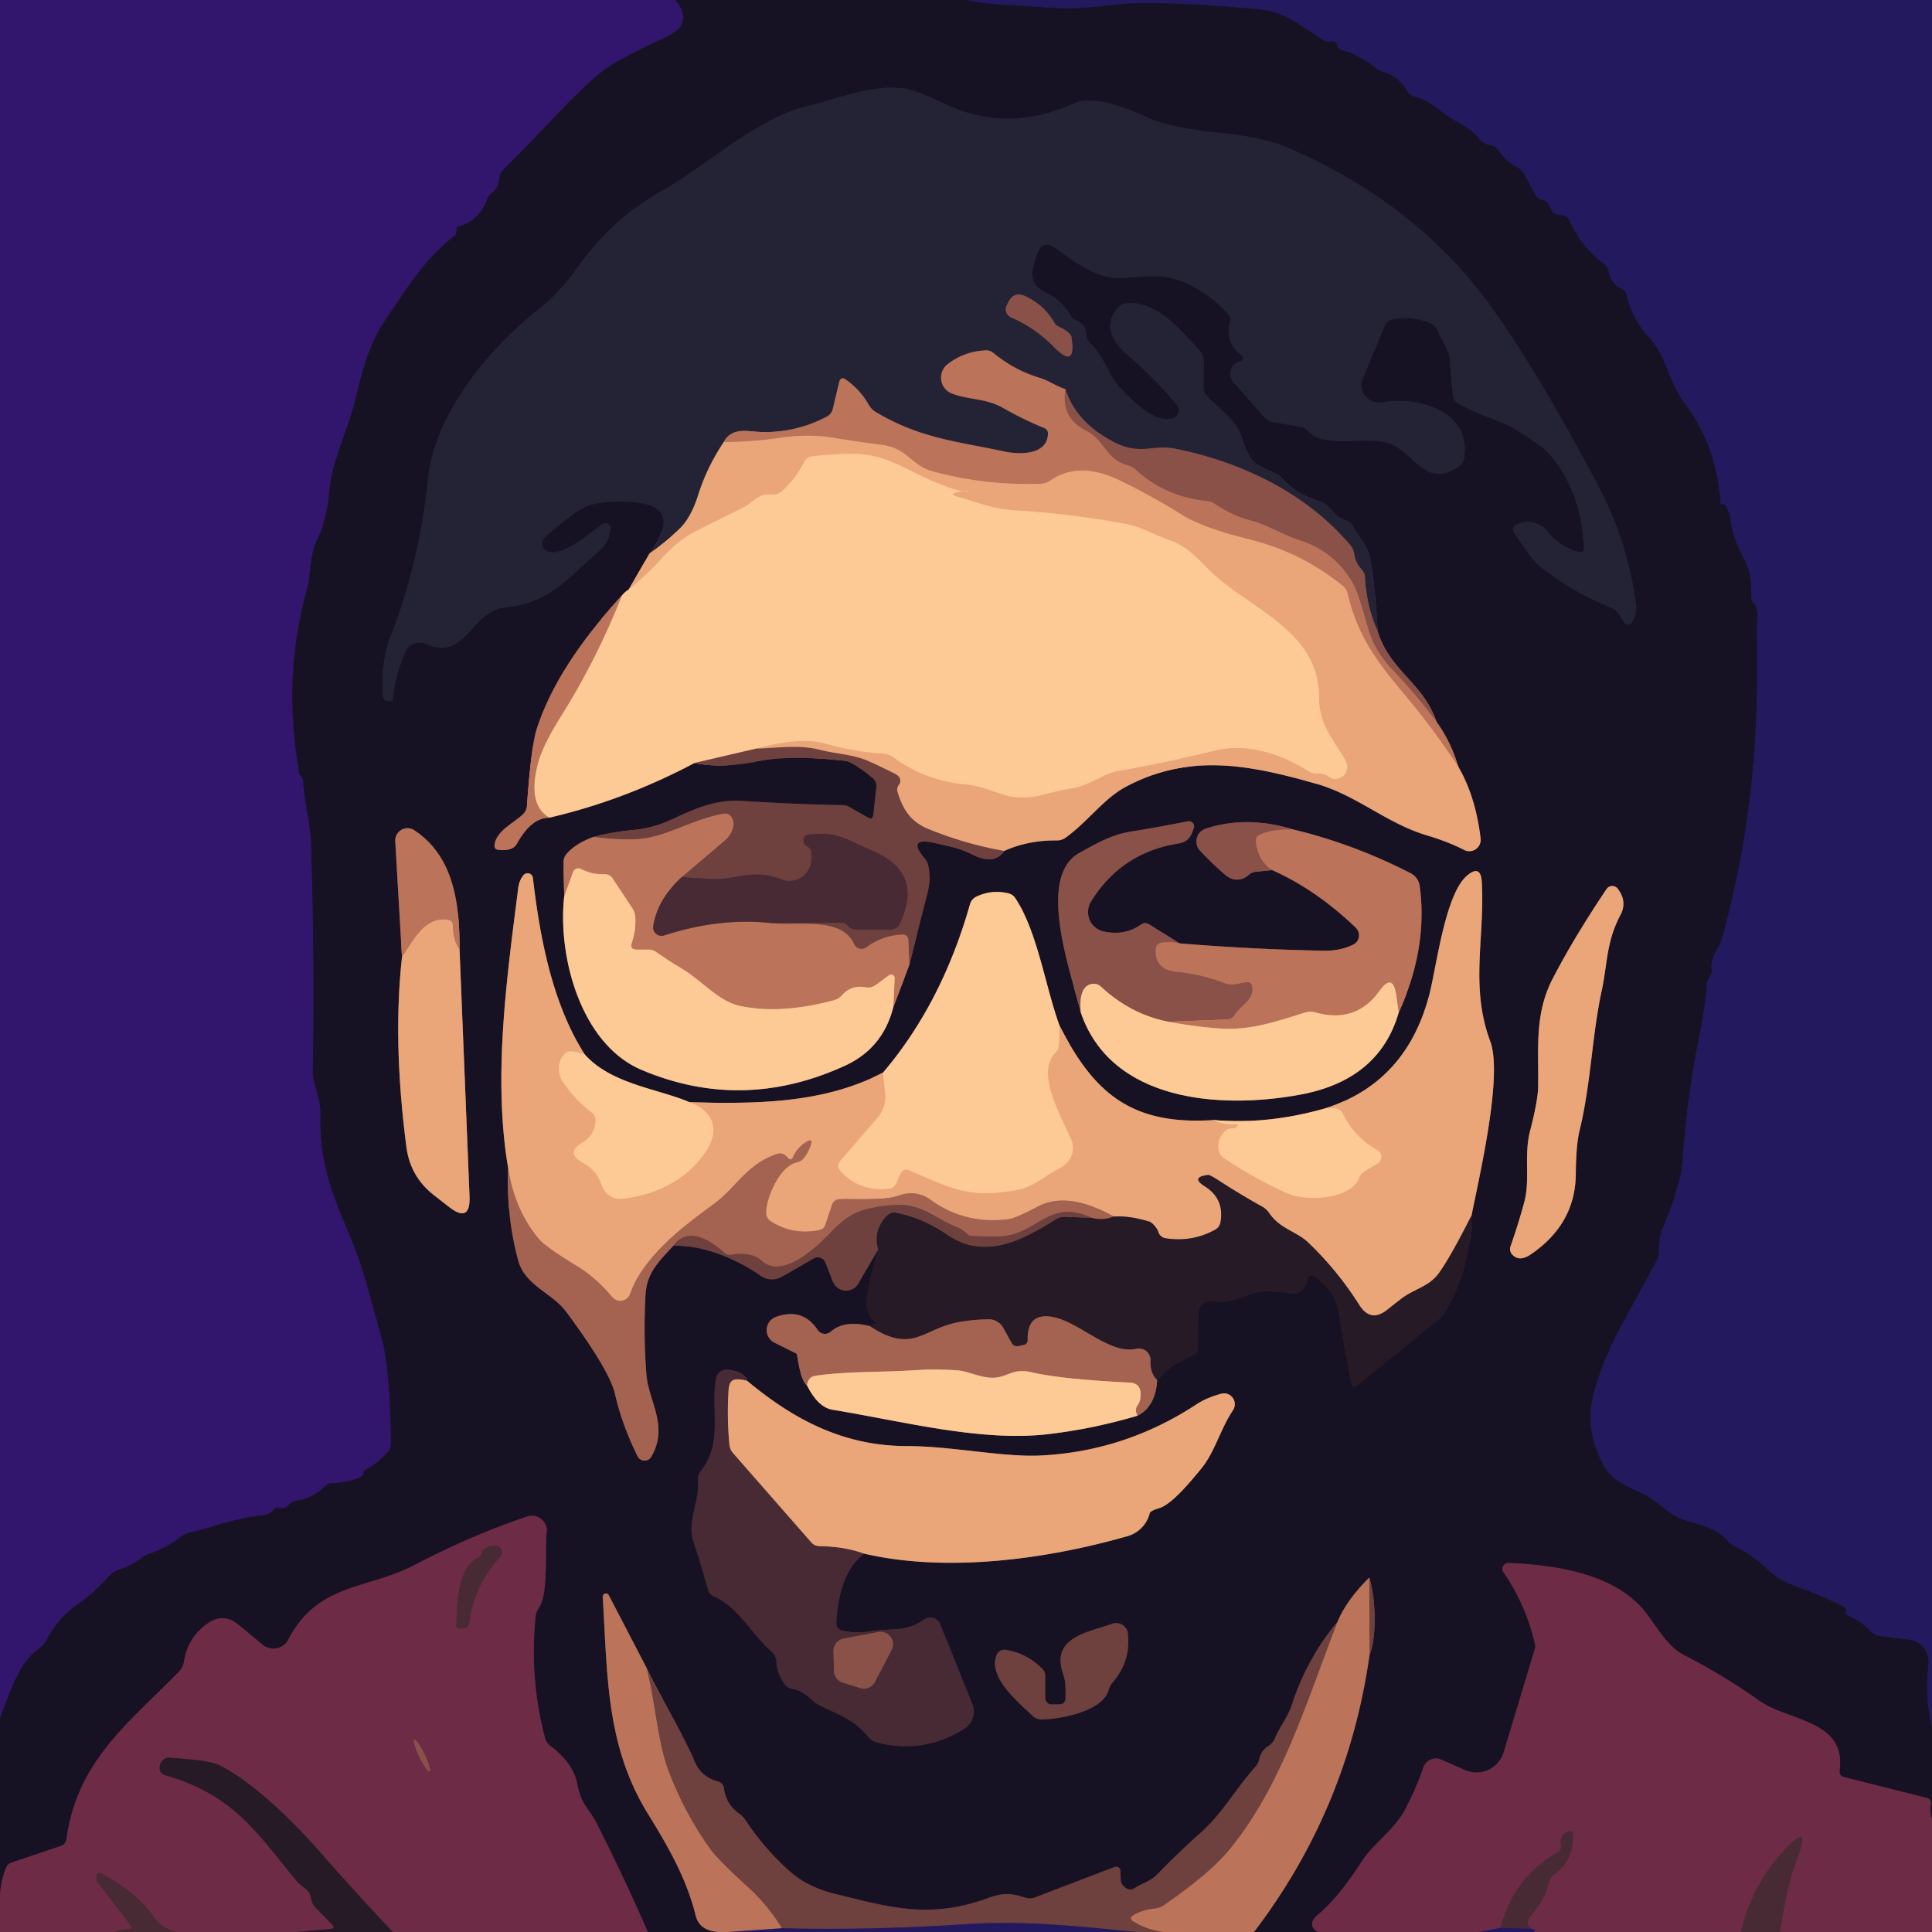 <svg viewBox="0.00 0.00 192.00 192.00" version="1.1" xmlns="http://www.w3.org/2000/svg">
<g stroke-linecap="butt" fill="none" stroke-width="2.00">
<path d="M 67.10 0.00
  C 68.46 1.52 68.05 2.83 66.26 3.65
  Q 61.63 5.79 60.13 6.88
  Q 58.26 8.24 54.32 12.45
  Q 52.21 14.70 50.00 16.88
  Q 49.65 17.22 49.62 17.70
  Q 49.56 18.68 48.89 19.17
  Q 48.55 19.43 48.41 19.83
  Q 47.60 21.96 45.54 22.52
  Q 45.37 22.56 45.37 22.73
  Q 45.37 22.87 45.37 23.00
  Q 45.36 23.32 45.10 23.51
  C 42.35 25.54 40.48 28.62 38.56 31.39
  C 36.66 34.14 36.07 36.58 35.32 39.71
  C 34.63 42.58 33.04 45.69 32.77 48.52
  Q 32.48 51.65 31.63 53.38
  C 30.68 55.30 30.96 56.90 30.52 58.51
  Q 28.09 67.28 29.67 76.33
  Q 29.68 76.38 29.68 76.66
  Q 29.68 76.88 29.83 77.05
  Q 30.11 77.34 30.14 77.75
  C 30.26 79.83 30.84 81.85 30.91 83.80
  Q 31.27 95.08 31.09 106.37
  C 31.07 107.91 31.90 109.11 31.85 110.71
  C 31.74 115.24 32.77 118.10 34.66 122.56
  Q 35.76 125.17 36.44 127.60
  Q 37.15 130.18 37.87 132.75
  Q 38.80 136.04 38.85 143.46
  Q 38.85 143.95 38.53 144.30
  Q 37.55 145.41 36.25 146.12
  Q 36.14 146.18 36.13 146.35
  Q 36.12 146.45 36.08 146.54
  Q 36.02 146.69 35.80 146.79
  Q 34.51 147.37 33.08 147.39
  Q 32.59 147.39 32.25 147.74
  Q 31.08 148.91 29.41 149.15
  Q 28.97 149.21 28.70 149.56
  Q 28.33 150.02 27.59 149.80
  Q 27.47 149.77 27.38 149.86
  L 27.10 150.13
  Q 26.73 150.51 26.21 150.57
  C 22.89 150.95 21.30 151.77 18.84 152.31
  Q 18.36 152.42 17.97 152.72
  Q 16.54 153.84 14.82 154.41
  Q 14.41 154.55 14.07 154.81
  Q 13.04 155.63 11.82 155.98
  Q 11.35 156.12 11.01 156.48
  C 9.92 157.60 9.18 158.41 7.75 159.41
  Q 5.75 160.80 4.60 163.02
  A 1.91 1.89 -5.5 0 1 4.04 163.69
  Q 2.77 164.67 2.12 165.76
  Q 1.29 167.18 0.00 170.76" stroke="#251449"></path>
<path d="M 95.98 0.00
  Q 98.39 0.46 100.87 0.52
  Q 100.92 0.52 104.60 0.77
  Q 107.05 0.94 110.75 0.46
  Q 114.54 -0.02 125.14 0.91
  C 127.66 1.13 129.33 2.63 131.39 3.91
  Q 131.80 4.17 132.28 4.11
  Q 132.79 4.05 132.89 4.50
  A 0.60 0.59 -89.3 0 0 133.32 4.95
  Q 135.13 5.46 136.68 6.71
  Q 137.07 7.03 137.56 7.17
  Q 139.02 7.59 139.85 9.05
  Q 140.09 9.47 140.56 9.58
  C 142.17 9.97 143.25 11.25 144.51 11.92
  C 145.46 12.41 146.35 12.94 147.01 13.80
  Q 147.41 14.31 148.18 14.44
  Q 148.63 14.51 148.89 14.89
  Q 149.65 16.01 150.83 16.65
  Q 151.25 16.88 151.48 17.30
  L 152.59 19.37
  A 0.99 0.97 81.0 0 0 153.25 19.86
  Q 153.69 19.96 153.87 20.30
  Q 154.30 21.08 154.32 21.09
  Q 154.67 21.39 155.23 21.38
  A 0.77 0.76 78.2 0 1 155.93 21.84
  Q 157.11 24.52 159.49 26.30
  Q 159.81 26.55 159.87 26.95
  Q 160.04 28.17 161.18 28.71
  Q 161.55 28.89 161.65 29.29
  Q 162.20 31.70 163.85 33.49
  C 165.68 35.47 165.76 37.85 167.40 40.03
  Q 170.65 44.38 170.97 49.93
  A 0.20 0.20 0.0 0 0 171.22 50.11
  Q 171.41 50.06 171.51 50.25
  Q 171.93 51.13 171.93 51.13
  Q 172.15 53.40 173.23 55.36
  C 173.97 56.70 174.08 57.77 174.03 59.16
  Q 174.01 59.61 174.29 59.95
  C 174.92 60.71 174.57 61.88 174.58 62.62
  C 174.85 73.53 173.98 82.95 171.11 93.35
  C 170.83 94.35 169.90 95.06 170.12 96.46
  Q 170.17 96.75 169.99 96.99
  Q 169.90 97.11 169.82 97.24
  Q 169.66 97.48 169.63 97.81
  Q 169.43 100.28 168.93 102.71
  Q 167.64 109.07 167.20 115.55
  C 167.11 116.87 166.66 117.96 166.33 119.23
  Q 166.20 119.73 165.31 121.87
  Q 164.83 123.04 164.87 124.39
  Q 164.89 124.83 164.68 125.22
  L 160.91 132.15
  A 14.56 2.16 -74.1 0 0 159.27 135.78
  C 157.83 139.47 157.45 142.08 159.42 145.71
  C 160.19 147.13 161.74 147.71 163.14 148.37
  Q 164.17 148.86 165.56 150.03
  C 167.58 151.73 169.94 151.10 171.72 153.14
  Q 172.05 153.52 172.51 153.74
  Q 174.18 154.57 175.50 155.81
  Q 176.47 156.73 177.21 157.09
  Q 178.18 157.56 179.20 157.92
  Q 181.36 158.68 183.41 159.79
  Q 183.58 159.88 183.47 160.03
  Q 183.36 160.17 183.41 160.31
  Q 183.45 160.46 183.71 160.57
  Q 184.95 161.11 185.90 162.11
  Q 186.28 162.51 186.82 162.58
  L 189.71 162.94
  A 2.24 2.23 6.9 0 1 191.65 165.41
  Q 191.27 168.76 192.00 171.63" stroke="#1d1641"></path>
<path d="M 192.00 180.76
  Q 191.76 179.97 191.89 179.29
  A 0.52 0.52 0.0 0 0 191.50 178.68
  L 183.27 176.61
  Q 182.75 176.48 182.82 175.95
  C 183.47 170.89 177.77 171.10 174.81 169.00
  Q 171.26 166.48 167.39 164.50
  C 165.38 163.48 164.44 161.09 162.90 159.51
  C 159.75 156.27 154.22 155.50 149.91 155.33
  A 0.58 0.58 0.0 0 0 149.41 156.24
  Q 151.69 159.54 152.57 163.50
  A 0.60 0.56 -43.1 0 1 152.55 163.80
  L 149.44 174.13
  A 2.83 2.83 0.0 0 1 145.59 175.91
  L 143.24 174.87
  A 1.32 1.32 0.0 0 0 141.45 175.65
  Q 140.74 177.72 139.68 179.75
  C 138.58 181.87 136.41 183.29 135.34 184.97
  Q 133.06 188.54 130.97 190.28
  Q 130.48 190.69 130.41 191.05
  Q 130.30 191.68 131.02 192.00" stroke="#431f35"></path>
<path d="M 124.62 192.00
  Q 133.94 179.77 136.10 164.48" stroke="#69433e"></path>
<path d="M 136.10 164.48
  Q 136.58 163.27 136.60 161.25
  Q 136.64 158.63 136.08 156.78" stroke="#432931"></path>
<path d="M 136.08 156.78
  Q 133.78 159.05 132.91 161.20" stroke="#69433e"></path>
<path d="M 132.91 161.20
  Q 129.83 164.91 128.38 169.43
  C 128.00 170.61 127.19 171.57 126.70 172.74
  Q 126.50 173.22 126.07 173.50
  Q 125.31 173.99 125.15 174.80
  Q 125.07 175.23 124.78 175.56
  C 122.76 177.81 121.52 180.19 119.26 182.19
  Q 117.04 184.17 114.97 186.31
  C 114.37 186.93 113.50 187.17 112.76 187.64
  Q 112.22 187.98 111.69 187.47
  Q 111.37 187.16 111.37 186.72
  L 111.36 186.12
  Q 111.36 185.31 110.60 185.60
  L 102.87 188.56
  Q 102.37 188.75 101.85 188.58
  C 100.42 188.11 99.64 188.10 98.14 188.65
  C 92.31 190.76 88.35 189.51 83.13 188.25
  Q 80.23 187.56 78.39 185.89
  Q 75.93 183.67 74.06 180.85
  A 2.31 2.20 89.1 0 0 73.44 180.22
  Q 72.14 179.30 71.95 177.73
  A 0.80 0.80 0.0 0 0 71.38 177.05
  Q 69.69 176.58 69.09 175.17
  C 67.71 171.98 65.81 168.94 64.27 165.78" stroke="#432931"></path>
<path d="M 64.27 165.78
  L 60.51 158.55
  A 0.32 0.32 0.0 0 0 59.90 158.72
  C 60.38 166.49 60.20 173.47 64.41 180.29
  C 66.55 183.75 68.24 186.77 69.14 190.38
  Q 69.55 192.02 71.76 192.00" stroke="#69433e"></path>
<path d="M 64.38 192.00
  Q 61.96 186.44 59.26 181.14
  C 58.48 179.62 57.77 179.43 57.36 177.25
  Q 56.97 175.23 54.66 173.47
  Q 54.28 173.18 54.16 172.72
  Q 52.60 166.78 53.23 160.64
  Q 53.27 160.19 53.53 159.83
  C 54.55 158.37 54.11 154.24 54.33 152.28
  A 1.48 1.48 0.0 0 0 52.39 150.71
  Q 46.77 152.61 41.24 155.51
  C 36.42 158.03 31.63 157.26 28.65 162.94
  A 1.67 1.67 0.0 0 1 26.10 163.45
  L 23.68 161.45
  Q 22.23 160.25 20.67 161.31
  Q 18.67 162.69 18.29 165.12
  A 1.83 1.83 0.0 0 1 17.79 166.12
  C 12.98 171.08 7.66 174.92 6.61 182.77
  A 0.86 0.84 -5.7 0 1 6.03 183.46
  L 1.13 185.11
  Q 0.76 185.23 0.61 185.60
  Q 0.07 186.94 0.00 188.39" stroke="#431f35"></path>
<path d="M 64.55 55.00
  L 62.48 58.59" stroke="#815c4e"></path>
<path d="M 62.48 58.59
  Q 62.12 58.79 61.79 59.20" stroke="#8a6e5c"></path>
<path d="M 61.79 59.20
  Q 55.38 66.17 53.36 72.37
  Q 52.78 74.14 52.37 80.06
  Q 52.33 80.58 51.95 80.94
  C 51.02 81.82 49.35 82.55 49.15 83.93
  Q 49.08 84.41 49.55 84.46
  Q 50.96 84.61 51.37 83.85
  Q 52.81 81.25 54.58 81.26" stroke="#69433e"></path>
<path d="M 54.58 81.26
  Q 62.01 79.54 69.01 75.83" stroke="#8a6e5c"></path>
<path d="M 69.01 75.83
  Q 71.71 76.38 75.25 75.67
  Q 78.58 75.00 84.00 75.61
  Q 84.76 75.69 86.72 77.32
  Q 87.15 77.67 87.09 78.22
  L 86.79 80.98
  Q 86.73 81.51 86.26 81.25
  L 84.28 80.13
  A 0.98 0.93 59.0 0 0 83.88 80.02
  Q 78.80 79.92 73.74 79.59
  C 71.02 79.41 68.90 80.45 66.50 81.55
  Q 64.83 82.31 62.82 82.50
  Q 60.78 82.69 58.99 83.17" stroke="#432931"></path>
<path d="M 58.99 83.17
  Q 57.26 83.79 56.34 84.82
  A 1.29 1.28 -24.7 0 0 56.00 85.74
  L 56.07 89.09" stroke="#69433e"></path>
<path d="M 56.07 89.09
  C 55.41 94.94 57.66 103.73 63.75 106.32
  Q 73.78 110.57 83.97 105.91
  Q 87.74 104.18 88.77 100.10" stroke="#8a6e5c"></path>
<path d="M 88.77 100.10
  L 90.37 95.89" stroke="#69433e"></path>
<path d="M 90.37 95.89
  Q 91.26 92.30 92.15 88.85
  Q 92.40 87.88 92.38 87.13
  Q 92.34 85.84 91.97 85.40
  Q 90.00 83.12 92.93 83.79
  C 94.12 84.05 95.29 84.23 96.58 84.90
  Q 98.77 86.04 99.79 84.57" stroke="#432931"></path>
<path d="M 99.79 84.57
  Q 102.14 83.50 105.01 83.52
  Q 105.51 83.53 105.92 83.23
  C 108.09 81.67 109.70 79.36 111.85 78.21
  C 118.21 74.80 124.14 76.01 130.75 77.87
  C 134.86 79.03 137.74 81.81 141.87 83.04
  Q 143.86 83.63 145.52 84.47
  A 1.13 1.12 -80.1 0 0 147.14 83.33
  Q 146.65 79.16 144.91 76.17" stroke="#815c4e"></path>
<path d="M 144.91 76.17
  Q 144.19 73.73 142.76 71.74" stroke="#69433e"></path>
<path d="M 142.76 71.74
  C 141.43 67.82 138.18 66.76 136.90 62.73" stroke="#503236"></path>
<path d="M 136.90 62.73
  Q 136.73 59.22 136.23 55.74
  C 136.02 54.24 135.15 53.55 134.45 52.26
  A 1.18 1.16 82.9 0 0 133.74 51.70
  C 132.47 51.35 132.33 50.11 131.02 49.76
  C 129.39 49.32 128.42 48.58 127.25 47.40
  Q 126.93 47.08 126.51 46.92
  C 124.28 46.11 124.06 45.34 123.34 43.23
  C 122.82 41.73 121.02 40.49 119.92 39.32
  Q 119.61 38.99 119.61 38.54
  L 119.62 35.81
  Q 119.62 35.34 119.32 34.99
  C 117.32 32.69 114.83 29.84 111.92 30.15
  A 1.22 1.19 16.9 0 0 111.13 30.56
  C 109.61 32.27 110.48 33.93 112.07 35.29
  Q 114.67 37.51 116.97 40.25
  A 0.81 0.81 0.0 0 1 116.75 41.48
  Q 116.09 41.85 115.02 41.47
  Q 113.59 40.97 111.27 38.48
  C 110.09 37.22 109.80 35.49 108.36 34.12
  A 1.29 1.25 21.3 0 1 107.96 33.25
  Q 107.92 32.23 106.98 31.86
  Q 106.63 31.72 106.43 31.39
  Q 105.51 29.83 103.87 29.03
  Q 102.18 28.22 102.71 26.42
  L 103.00 25.42
  Q 103.52 23.65 105.02 24.74
  C 106.66 25.96 109.01 27.69 111.21 27.63
  C 113.44 27.56 115.23 27.14 117.25 27.89
  Q 120.02 28.93 122.03 31.20
  Q 122.35 31.56 122.23 32.03
  Q 121.74 34.02 123.30 35.25
  Q 123.90 35.72 123.17 35.93
  Q 122.25 36.19 122.29 37.23
  Q 122.30 37.66 122.58 37.98
  L 125.65 41.45
  Q 126.02 41.87 126.57 41.96
  L 129.19 42.40
  A 1.42 1.38 73.7 0 1 130.04 42.88
  C 131.45 44.55 135.53 43.38 137.79 43.98
  C 140.52 44.70 141.54 48.73 145.00 46.34
  Q 145.39 46.07 145.48 45.60
  C 146.35 40.89 140.92 39.34 137.34 39.99
  A 1.74 1.73 6.2 0 1 135.43 37.62
  L 137.63 32.33
  Q 137.82 31.87 138.31 31.76
  Q 140.29 31.32 142.09 32.09
  Q 142.61 32.32 142.86 32.83
  L 143.86 34.88
  Q 144.03 35.24 144.07 35.64
  L 144.37 39.22
  Q 144.41 39.76 144.87 40.05
  C 146.77 41.23 148.98 41.67 150.69 42.72
  Q 153.14 44.22 153.85 45.00
  Q 157.13 48.56 157.41 54.50
  Q 157.43 54.99 156.95 54.87
  Q 155.04 54.37 153.81 52.82
  A 2.39 2.38 -7.1 0 0 152.89 52.11
  Q 151.67 51.60 150.67 52.16
  Q 150.15 52.46 150.49 52.95
  C 151.36 54.24 152.14 55.59 153.36 56.54
  Q 156.44 58.92 160.07 60.36
  Q 160.54 60.54 160.81 60.95
  L 161.42 61.87
  A 0.44 0.43 46.1 0 0 162.13 61.89
  Q 162.72 61.07 162.57 59.98
  C 161.99 55.75 160.79 51.94 158.65 47.93
  Q 152.52 36.42 148.02 30.26
  Q 140.72 20.22 128.14 14.75
  C 123.29 12.65 118.33 13.69 113.58 11.48
  C 111.47 10.51 108.47 9.50 106.76 10.27
  Q 100.09 13.29 93.86 10.31
  Q 90.97 8.93 89.88 8.80
  C 86.47 8.37 83.33 9.82 80.07 10.59
  C 75.41 11.69 70.29 16.38 66.01 18.83
  C 61.92 21.17 59.57 23.50 57.03 27.07
  Q 55.57 29.11 53.63 30.64
  C 48.66 34.57 43.22 41.06 42.55 47.50
  Q 41.66 56.05 38.82 63.22
  Q 37.83 65.71 38.05 69.13
  Q 38.09 69.69 38.65 69.68
  L 38.91 69.67
  Q 39.01 69.67 39.02 69.58
  Q 39.27 67.11 40.29 64.78
  A 1.57 1.56 24.3 0 1 42.37 64.00
  C 46.20 65.78 46.90 60.67 50.17 60.37
  C 54.58 59.97 56.38 57.47 59.39 54.90
  Q 60.60 53.86 60.65 52.48
  A 0.49 0.48 -16.3 0 0 59.89 52.07
  C 58.58 52.97 56.19 55.16 54.59 54.87
  A 0.87 0.86 29.4 0 1 54.17 53.37
  Q 55.53 52.17 56.91 51.13
  Q 58.35 50.04 60.12 49.91
  Q 68.81 49.25 64.55 55.00" stroke="#1e1b2c"></path>
<path d="M 136.90 62.73
  Q 135.79 60.22 135.65 57.40
  Q 135.63 56.91 135.29 56.55
  Q 134.70 55.93 134.58 55.05
  Q 134.51 54.56 134.19 54.18
  C 129.95 49.14 123.59 45.95 116.74 44.58
  C 114.52 44.13 113.31 45.37 110.42 43.79
  Q 106.87 41.86 105.88 38.67" stroke="#573a3f"></path>
<path d="M 105.88 38.67
  C 104.91 38.37 104.29 37.84 103.32 37.55
  Q 100.79 36.79 98.73 35.08
  Q 98.38 34.79 97.93 34.82
  Q 95.81 34.93 94.18 36.19
  A 1.69 1.69 0.0 0 0 94.61 39.11
  C 96.29 39.75 97.99 39.57 99.67 40.53
  Q 101.64 41.66 103.76 42.53
  Q 104.17 42.70 104.15 43.14
  C 104.02 45.35 101.09 45.15 99.75 44.86
  C 95.19 43.87 91.48 43.60 87.02 40.94
  Q 86.58 40.67 86.33 40.22
  Q 85.49 38.74 84.08 37.74
  Q 83.55 37.36 83.39 38.00
  L 82.77 40.61
  Q 82.64 41.16 82.14 41.42
  Q 78.53 43.31 74.52 42.85
  Q 72.60 42.63 71.93 43.93" stroke="#704b47"></path>
<path d="M 71.93 43.93
  Q 70.26 46.43 69.41 49.12
  Q 68.70 51.39 67.60 52.48
  Q 66.26 53.82 64.55 55.00" stroke="#876557"></path>
<path d="M 99.79 84.57
  Q 95.93 83.89 92.26 82.39
  C 90.48 81.66 89.74 80.47 89.20 78.74
  Q 89.07 78.33 89.33 77.98
  Q 89.54 77.71 89.43 77.39
  Q 89.33 77.09 88.86 76.86
  Q 87.66 76.26 86.45 75.70
  C 84.85 74.96 83.19 74.95 81.46 74.51
  C 79.33 73.97 77.33 74.35 75.19 74.39" stroke="#ac735c"></path>
<path d="M 75.19 74.39
  Q 79.55 73.19 82.01 73.89
  Q 84.85 74.70 87.84 74.90
  A 1.67 1.66 -24.8 0 1 88.74 75.23
  Q 91.93 77.57 95.85 77.94
  C 99.04 78.23 99.99 79.93 103.67 78.97
  Q 105.19 78.57 106.72 78.30
  C 108.30 78.01 109.78 76.85 111.00 76.64
  Q 115.84 75.79 120.63 74.61
  Q 125.03 73.52 130.11 76.67
  A 1.43 1.40 -31.2 0 0 131.01 76.88
  Q 131.59 76.83 132.06 77.19
  Q 132.53 77.56 133.09 77.34
  Q 133.73 77.09 133.86 76.43
  Q 133.96 75.96 133.59 75.36
  C 132.40 73.40 131.08 71.89 131.08 69.26
  C 131.06 62.62 124.20 60.56 120.27 56.75
  C 119.09 55.60 117.94 54.27 116.32 53.72
  C 114.77 53.19 113.37 52.33 111.85 52.06
  Q 106.32 51.04 100.71 50.71
  C 98.75 50.60 96.90 49.85 95.02 49.32
  Q 94.38 49.13 95.02 48.95
  Q 95.75 48.74 96.31 48.84
  A 0.02 0.01 47.4 0 1 96.31 48.87
  C 94.25 48.87 90.68 46.75 88.64 45.91
  Q 86.65 45.09 84.70 45.10
  Q 82.72 45.11 80.71 45.36
  Q 80.17 45.43 79.92 45.91
  Q 79.04 47.64 77.64 48.87
  A 1.14 1.13 27.3 0 1 76.78 49.14
  C 75.29 48.99 74.79 49.99 73.88 50.44
  Q 71.47 51.61 69.09 52.82
  Q 67.38 53.70 65.72 55.55
  Q 64.27 57.16 62.48 58.59" stroke="#f4b887"></path>
<path d="M 105.88 38.67
  C 105.59 40.61 106.22 41.91 107.97 42.81
  C 109.82 43.76 109.87 45.64 112.12 46.25
  Q 112.55 46.37 112.88 46.67
  Q 115.85 49.37 119.89 49.77
  A 1.84 1.79 63.5 0 1 120.74 50.07
  Q 122.61 51.29 124.01 51.63
  C 126.07 52.15 127.41 53.13 129.24 53.71
  Q 132.39 54.72 134.17 57.48
  C 135.10 58.92 135.53 61.16 136.12 62.95
  Q 136.76 64.87 138.39 66.57
  Q 140.72 69.01 142.76 71.74" stroke="#a26251"></path>
<path d="M 144.91 76.17
  Q 143.25 73.69 141.61 71.55
  C 138.44 67.40 135.28 64.77 133.92 58.98
  Q 133.80 58.51 133.42 58.20
  Q 129.34 54.91 124.32 53.65
  C 121.71 53.00 119.11 52.20 117.39 51.12
  Q 114.41 49.26 111.27 47.74
  Q 107.22 45.79 104.37 47.76
  Q 103.94 48.06 103.42 48.08
  Q 97.94 48.27 92.67 46.84
  C 90.53 46.26 90.23 44.56 87.65 44.22
  Q 85.09 43.88 82.54 43.47
  Q 80.23 43.11 77.47 43.52
  Q 74.73 43.93 71.93 43.93" stroke="#d38d69"></path>
<path d="M 90.37 95.89
  L 90.27 93.40
  A 0.56 0.55 86.9 0 0 89.69 92.87
  Q 87.70 92.95 86.11 94.14
  A 0.82 0.82 0.0 0 1 84.87 93.81
  C 83.66 91.02 79.11 92.06 76.52 91.72" stroke="#955a4c"></path>
<path d="M 76.52 91.72
  L 83.74 91.70
  Q 83.95 91.70 84.10 91.85
  L 84.28 92.03
  Q 84.63 92.38 85.12 92.38
  L 88.48 92.38
  A 1.05 1.04 -77.6 0 0 89.43 91.77
  C 91.14 88.15 89.90 85.88 86.60 84.50
  C 84.15 83.48 83.32 82.61 80.41 82.93
  Q 79.87 82.98 79.85 83.52
  Q 79.84 83.94 80.21 84.12
  Q 80.63 84.32 80.63 84.79
  L 80.63 85.36
  A 2.18 2.18 0.0 0 1 77.64 87.39
  C 74.80 86.27 73.16 87.47 70.76 87.35
  Q 69.27 87.28 67.78 87.14" stroke="#5b3539"></path>
<path d="M 67.78 87.14
  L 72.06 83.50
  Q 72.42 83.19 72.64 82.77
  Q 73.12 81.85 72.70 81.22
  Q 72.41 80.79 71.90 80.87
  C 68.79 81.39 66.02 83.32 63.16 83.40
  Q 61.06 83.46 58.99 83.17" stroke="#955a4c"></path>
<path d="M 75.19 74.39
  L 69.01 75.83" stroke="#b68569"></path>
<path d="M 54.58 81.26
  Q 52.37 79.96 53.46 75.84
  Q 53.94 74.04 55.77 71.14
  Q 59.30 65.52 61.79 59.20" stroke="#dc9e77"></path>
<path d="M 67.78 87.14
  Q 65.34 89.36 64.92 92.03
  A 0.84 0.83 85.5 0 0 66.00 92.96
  Q 71.47 91.19 76.52 91.72" stroke="#814f46"></path>
<path d="M 88.77 100.10
  L 88.91 97.22
  A 0.35 0.35 0.0 0 0 88.35 96.92
  L 87.03 97.89
  Q 86.60 98.21 86.07 98.12
  Q 84.60 97.85 83.66 98.92
  Q 83.33 99.29 82.85 99.41
  Q 77.52 100.83 73.51 99.96
  C 71.40 99.50 69.69 97.40 67.73 96.24
  Q 66.47 95.50 65.23 94.62
  Q 64.88 94.37 64.46 94.37
  L 63.29 94.37
  Q 62.56 94.37 62.79 93.68
  Q 63.22 92.43 63.13 91.12
  Q 63.10 90.65 62.84 90.26
  L 60.89 87.31
  Q 60.60 86.87 60.08 86.88
  Q 58.84 86.92 57.74 86.36
  A 0.56 0.56 0.0 0 0 56.95 86.67
  L 56.07 89.09" stroke="#dc9e77"></path>
<path d="M 107.41 100.63
  C 110.43 109.48 121.25 110.26 129.23 108.78
  Q 137.06 107.33 139.00 100.63" stroke="#8a6e5c"></path>
<path d="M 139.00 100.63
  Q 141.92 94.20 141.09 88.06
  A 1.70 1.67 10.4 0 0 140.19 86.78
  Q 134.52 83.87 128.54 82.44" stroke="#69433e"></path>
<path d="M 128.54 82.44
  Q 123.89 81.01 119.82 82.35
  A 1.34 1.34 0.0 0 0 119.26 84.54
  Q 120.35 85.73 121.79 86.97
  C 122.49 87.58 123.42 87.56 124.07 86.97
  Q 124.40 86.67 124.84 86.63
  L 126.43 86.47" stroke="#503236"></path>
<path d="M 126.43 86.47
  Q 130.82 88.43 134.74 92.20
  A 1.04 1.03 53.7 0 1 134.49 93.87
  Q 133.21 94.51 131.50 94.48
  Q 124.33 94.34 117.21 93.75" stroke="#69433e"></path>
<path d="M 117.21 93.75
  L 114.21 91.86
  Q 113.79 91.60 113.38 91.89
  Q 111.75 93.03 109.66 92.56
  A 1.98 1.97 -67.8 0 1 108.42 89.60
  Q 111.44 84.72 117.14 83.82
  Q 118.10 83.67 118.46 82.77
  L 118.63 82.33
  A 0.53 0.52 5.1 0 0 118.03 81.62
  Q 115.08 82.21 112.39 82.64
  C 110.45 82.95 108.90 83.85 107.25 84.77
  C 102.92 87.19 106.51 96.85 107.41 100.63" stroke="#503236"></path>
<path d="M 117.21 93.75
  Q 116.35 93.55 115.44 93.68
  Q 114.92 93.76 114.87 94.28
  C 114.73 95.63 115.50 96.44 116.88 96.57
  Q 119.38 96.80 121.73 97.71
  Q 122.26 97.92 122.81 97.80
  L 123.71 97.62
  Q 124.42 97.47 124.47 98.19
  C 124.56 99.41 123.30 99.91 122.68 100.89
  Q 122.42 101.31 121.93 101.32
  L 116.11 101.54" stroke="#a26251"></path>
<path d="M 116.11 101.54
  Q 112.35 100.80 109.41 98.05
  Q 109.01 97.68 108.48 97.79
  Q 107.17 98.05 107.41 100.63" stroke="#c38d6e"></path>
<path d="M 139.00 100.63
  L 138.75 98.88
  Q 138.42 96.62 137.09 98.48
  Q 134.74 101.76 130.70 100.61
  Q 130.22 100.47 129.73 100.62
  C 126.84 101.51 124.21 102.44 121.17 102.21
  Q 118.64 102.02 116.11 101.54" stroke="#dc9e77"></path>
<path d="M 128.54 82.44
  Q 126.61 82.36 125.23 82.93
  Q 124.74 83.14 124.81 83.67
  Q 125.04 85.57 126.43 86.47" stroke="#a26251"></path>
<path d="M 39.95 95.12
  Q 39.02 103.52 40.39 113.99
  Q 40.77 116.92 43.09 118.75
  L 44.59 119.92
  Q 46.78 121.64 46.66 118.86
  L 45.67 94.37" stroke="#815c4e"></path>
<path d="M 45.67 94.37
  C 45.68 89.93 45.16 85.14 41.17 82.51
  A 1.22 1.22 0.0 0 0 39.28 83.60
  L 39.95 95.12" stroke="#69433e"></path>
<path d="M 45.67 94.37
  Q 45.00 93.50 45.00 92.03
  Q 45.01 91.47 44.45 91.40
  C 42.13 91.14 41.07 93.50 39.95 95.12" stroke="#d38d69"></path>
<path d="M 131.79 110.12
  Q 126.03 111.78 120.62 111.31" stroke="#8a6e5c"></path>
<path d="M 120.62 111.31
  C 112.54 111.84 108.74 108.75 105.29 101.91" stroke="#815c4e"></path>
<path d="M 105.29 101.91
  C 103.89 98.09 103.10 92.56 100.90 89.26
  Q 100.65 88.89 100.22 88.78
  Q 98.54 88.38 97.01 89.12
  A 1.21 1.19 85.5 0 0 96.40 89.85
  Q 93.61 99.70 87.76 106.59" stroke="#8a6e5c"></path>
<path d="M 87.76 106.59
  C 81.99 109.61 75.47 109.73 68.54 109.54" stroke="#815c4e"></path>
<path d="M 68.54 109.54
  C 65.36 108.18 60.70 107.74 58.08 104.75" stroke="#8a6e5c"></path>
<path d="M 58.08 104.75
  C 54.87 99.67 53.65 93.15 52.96 87.26
  A 0.53 0.53 0.0 0 0 52.02 86.98
  Q 51.59 87.49 51.50 88.27
  C 50.35 97.28 48.97 107.15 50.51 116.14" stroke="#815c4e"></path>
<path d="M 50.51 116.14
  Q 50.31 120.85 51.49 125.24
  C 52.16 127.76 54.89 128.49 56.28 130.38
  Q 60.57 136.17 61.11 138.51
  Q 61.83 141.62 63.35 144.71
  A 0.78 0.78 0.0 0 0 64.73 144.76
  C 66.49 141.72 64.45 139.26 64.24 136.61
  Q 63.93 132.65 64.15 128.69
  C 64.28 126.43 65.47 125.35 66.93 123.78" stroke="#5e3a3a"></path>
<path d="M 66.93 123.78
  Q 71.27 123.81 75.62 126.80
  A 1.96 1.93 47.1 0 0 77.68 126.89
  L 80.84 125.06
  A 0.83 0.83 0.0 0 1 82.03 125.48
  L 82.77 127.37
  A 1.41 1.41 0.0 0 0 85.30 127.56
  L 87.27 124.19" stroke="#432931"></path>
<path d="M 87.27 124.19
  Q 86.47 126.69 86.13 129.03
  C 85.98 129.99 86.37 130.92 87.11 131.41
  Q 87.30 131.54 87.08 131.56
  Q 86.84 131.59 86.44 131.79" stroke="#1f1625"></path>
<path d="M 86.44 131.79
  Q 83.91 131.15 82.56 132.34
  A 0.87 0.87 0.0 0 1 81.26 132.17
  Q 79.76 129.91 77.10 130.88
  A 1.39 1.39 0.0 0 0 76.96 133.43
  L 79.09 134.49
  A 0.24 0.22 -83.2 0 1 79.21 134.66
  Q 79.58 137.19 80.21 137.70" stroke="#5e3a3a"></path>
<path d="M 80.21 137.70
  Q 81.29 139.86 82.74 140.10
  C 89.62 141.22 97.47 143.32 104.21 142.52
  Q 108.68 141.99 113.04 140.69" stroke="#8a6e5c"></path>
<path d="M 113.04 140.69
  Q 114.86 139.76 115.00 137.15" stroke="#5e3a3a"></path>
<path d="M 115.00 137.15
  L 116.04 136.16
  Q 116.43 135.79 116.90 135.54
  L 118.68 134.61
  A 0.68 0.67 76.2 0 0 119.04 134.01
  L 119.11 130.50
  A 1.21 1.20 5.2 0 1 120.51 129.34
  C 122.67 129.69 123.96 128.34 125.92 128.35
  Q 127.14 128.35 128.35 128.55
  Q 128.83 128.62 129.22 128.35
  Q 129.91 127.87 129.91 127.21
  A 0.45 0.44 -72.1 0 1 130.61 126.85
  Q 132.79 128.37 133.08 130.64
  C 133.36 132.89 133.87 135.10 134.25 137.36
  Q 134.37 138.10 134.96 137.63
  L 143.02 131.09
  Q 143.40 130.79 143.64 130.37
  Q 146.18 126.04 146.24 120.79" stroke="#1f1625"></path>
<path d="M 146.24 120.79
  C 147.00 116.95 149.37 106.91 148.10 103.49
  C 146.07 98.05 147.57 93.20 147.26 87.68
  Q 147.16 85.84 145.77 87.04
  C 143.63 88.89 142.78 95.92 142.08 98.70
  Q 139.85 107.51 131.79 110.12" stroke="#815c4e"></path>
<path d="M 146.24 120.79
  Q 144.18 124.87 143.02 126.50
  C 142.02 127.89 140.53 128.10 139.29 129.05
  Q 138.59 129.59 137.90 130.14
  Q 136.22 131.50 135.08 129.69
  Q 132.91 126.26 130.00 123.48
  C 128.85 122.38 127.18 122.12 126.13 120.56
  A 2.08 2.07 -2.0 0 0 125.44 119.92
  Q 123.26 118.71 121.18 117.36
  Q 120.24 116.74 120.04 116.77
  Q 118.29 116.99 119.74 117.90
  Q 121.69 119.13 121.30 121.44
  Q 121.21 121.96 120.76 122.21
  Q 118.46 123.47 115.84 123.06
  A 0.90 0.90 0.0 0 1 115.11 122.44
  Q 115.03 122.20 114.88 122.00
  Q 114.50 121.49 114.20 121.40
  Q 112.23 120.80 110.66 120.90" stroke="#886050"></path>
<path d="M 110.66 120.90
  Q 106.14 118.34 103.15 119.90
  Q 100.95 121.06 100.28 121.15
  Q 95.91 121.73 92.46 119.22
  A 3.26 3.25 -37.4 0 0 89.35 118.81
  C 87.94 119.36 84.99 119.09 83.40 119.18
  A 0.82 0.81 6.9 0 0 82.68 119.74
  L 82.01 121.77
  Q 81.88 122.15 81.49 122.23
  Q 78.83 122.80 76.61 121.38
  A 1.04 1.02 16.0 0 1 76.13 120.53
  C 76.12 119.11 77.44 115.91 79.17 115.52
  Q 79.65 115.41 79.94 115.02
  Q 80.38 114.44 80.59 113.74
  Q 80.77 113.11 80.20 113.44
  Q 79.22 114.01 78.78 115.05
  A 0.25 0.25 0.0 0 1 78.37 115.13
  L 78.13 114.89
  A 0.89 0.88 58.7 0 0 77.24 114.67
  C 74.17 115.70 73.20 118.00 70.91 119.67
  C 67.85 121.92 63.92 124.87 62.62 128.59
  A 1.04 1.04 0.0 0 1 60.84 128.90
  Q 59.26 126.99 57.26 125.77
  Q 54.22 123.93 53.52 123.09
  Q 51.16 120.26 50.51 116.14" stroke="#c78465"></path>
<path d="M 58.08 104.75
  Q 56.63 104.35 56.34 104.55
  A 2.27 2.00 56.1 0 0 55.95 107.51
  Q 57.10 109.27 58.81 110.56
  Q 59.20 110.86 59.18 111.34
  Q 59.13 112.83 57.83 113.59
  Q 56.13 114.58 58.02 115.61
  Q 59.25 116.27 59.74 117.64
  Q 60.35 119.38 62.18 119.10
  Q 67.49 118.31 70.11 114.48
  C 71.58 112.33 70.94 110.45 68.54 109.54" stroke="#f4b887"></path>
<path d="M 87.76 106.59
  L 87.97 108.64
  A 3.26 3.26 0.0 0 1 87.20 111.09
  L 83.54 115.33
  Q 83.05 115.89 83.57 116.43
  Q 85.53 118.49 88.38 118.11
  Q 88.83 118.06 89.02 117.65
  L 89.51 116.60
  A 0.63 0.63 0.0 0 1 90.33 116.29
  C 94.57 118.10 96.23 119.13 101.04 118.26
  C 102.75 117.95 103.88 116.82 105.43 116.02
  A 2.18 2.17 -24.9 0 0 106.45 113.25
  C 105.53 111.04 102.85 106.65 104.89 104.61
  Q 105.21 104.28 105.23 103.83
  L 105.29 101.91" stroke="#f4b887"></path>
<path d="M 120.62 111.31
  Q 121.35 111.77 122.78 111.74
  Q 123.21 111.73 122.88 112.00
  Q 122.72 112.14 122.51 112.14
  Q 121.99 112.14 121.64 112.52
  Q 120.95 113.27 121.11 114.31
  Q 121.19 114.78 121.59 115.05
  Q 124.60 117.09 127.92 118.58
  C 129.74 119.40 134.20 119.25 135.07 117.06
  A 1.33 1.33 0.0 0 1 135.62 116.39
  L 136.91 115.62
  A 0.77 0.76 -46.4 0 0 136.88 114.30
  Q 134.60 113.03 133.44 110.66
  A 0.94 0.94 0.0 0 0 132.63 110.14
  L 131.79 110.12" stroke="#f4b887"></path>
<path d="M 115.00 137.15
  Q 114.27 136.45 114.34 135.23
  A 1.17 1.16 84.9 0 0 112.92 134.04
  C 110.29 134.65 107.24 131.36 104.63 130.88
  Q 102.05 130.41 102.13 133.19
  A 0.48 0.47 -6.6 0 1 101.75 133.66
  L 101.22 133.77
  Q 100.75 133.86 100.52 133.44
  L 99.71 131.97
  A 1.66 1.65 -14.8 0 0 98.22 131.11
  Q 96.64 131.14 95.28 131.39
  C 91.67 132.06 90.70 134.60 86.44 131.79" stroke="#653e3c"></path>
<path d="M 87.27 124.19
  Q 86.71 122.26 88.18 120.77
  A 0.98 0.96 28.2 0 1 89.07 120.51
  Q 91.81 121.09 94.08 122.67
  C 97.90 125.31 101.66 123.19 104.92 121.17
  Q 105.36 120.90 105.88 120.92
  L 108.49 121.03" stroke="#4a2d32"></path>
<path d="M 110.66 120.90
  Q 109.61 121.33 108.49 121.03" stroke="#653e3c"></path>
<path d="M 108.49 121.03
  C 104.18 119.02 103.09 122.77 99.30 122.88
  Q 97.87 122.92 96.43 122.81
  Q 96.29 122.80 96.19 122.69
  Q 95.98 122.47 95.70 122.27
  Q 95.46 122.11 95.20 122.00
  C 93.14 121.19 91.67 119.74 89.46 119.74
  Q 87.57 119.75 85.76 120.27
  Q 84.27 120.70 82.76 122.28
  C 81.14 123.96 77.78 127.20 75.67 125.28
  Q 75.31 124.94 74.83 124.79
  Q 73.84 124.47 72.78 124.69
  Q 72.31 124.79 71.95 124.47
  Q 70.45 123.14 69.25 122.88
  Q 67.81 122.57 66.93 123.78" stroke="#895148"></path>
<path d="M 113.04 140.69
  Q 112.73 140.10 113.03 139.69
  Q 113.28 139.35 113.33 138.94
  Q 113.53 137.46 112.26 137.40
  Q 105.47 137.07 102.49 136.37
  C 100.56 135.92 100.11 136.95 98.57 136.92
  C 97.35 136.89 96.22 136.28 95.23 136.19
  Q 93.06 136.02 90.90 136.17
  C 87.51 136.40 84.37 136.25 81.11 136.71
  Q 80.68 136.77 80.48 137.00
  Q 80.20 137.32 80.21 137.70" stroke="#d19673"></path>
<path d="M 159.19 98.38
  C 159.76 95.74 159.60 93.63 161.08 90.84
  A 2.19 2.18 42.3 0 0 160.97 88.62
  L 160.80 88.36
  A 0.69 0.69 0.0 0 0 159.65 88.36
  Q 156.32 93.34 154.28 97.31
  C 152.48 100.82 152.92 104.24 152.86 108.01
  Q 152.84 109.36 152.06 112.39
  C 151.42 114.89 152.09 117.19 151.48 119.47
  Q 150.90 121.63 150.11 123.87
  A 0.80 0.80 0.0 0 0 150.27 124.66
  Q 150.97 125.44 152.11 124.67
  Q 156.56 121.65 156.60 116.68
  Q 156.62 113.82 156.97 112.37
  C 158.12 107.66 158.18 103.04 159.19 98.38" stroke="#815c4e"></path>
<path d="M 85.84 154.39
  C 93.94 156.28 103.77 155.03 112.05 152.66
  A 3.18 3.17 89.2 0 0 114.26 150.38
  Q 114.32 150.14 115.22 149.87
  C 116.52 149.48 118.49 147.02 119.38 145.95
  C 120.75 144.27 121.27 142.03 122.53 140.15
  A 1.08 1.07 -80.6 0 0 121.36 138.51
  Q 119.94 138.89 118.96 139.53
  Q 111.77 144.26 103.34 144.65
  C 99.57 144.82 94.56 143.71 90.08 143.71
  C 83.86 143.70 78.92 141.11 74.27 137.24" stroke="#815c4e"></path>
<path d="M 74.27 137.24
  Q 74.08 136.49 72.70 136.17
  Q 71.29 135.85 71.10 137.29
  C 70.70 140.46 71.80 143.48 69.62 146.22
  Q 69.33 146.59 69.37 147.05
  C 69.54 149.28 68.23 151.12 68.93 153.25
  Q 69.70 155.62 70.37 158.00
  Q 70.50 158.48 70.97 158.67
  C 73.31 159.65 74.75 162.47 76.72 164.18
  A 1.25 1.22 -72.2 0 1 77.14 165.02
  Q 77.22 166.27 77.90 167.27
  Q 78.25 167.78 78.86 167.87
  C 79.91 168.01 80.68 169.06 81.28 169.38
  C 83.35 170.47 84.71 170.73 86.28 172.60
  Q 86.64 173.03 87.18 173.17
  Q 91.74 174.35 95.81 171.82
  A 2.04 2.03 -26.8 0 0 96.63 169.34
  L 93.44 161.42
  A 1.07 1.07 0.0 0 0 91.82 160.95
  C 90.11 162.20 88.27 161.82 86.47 162.13
  Q 85.13 162.36 83.80 162.08
  Q 83.07 161.94 83.12 161.20
  Q 83.40 156.34 85.84 154.39" stroke="#2f1e2b"></path>
<path d="M 74.27 137.24
  Q 73.43 136.99 72.94 137.13
  Q 72.47 137.27 72.41 138.09
  Q 72.23 140.81 72.49 143.56
  Q 72.54 144.06 72.88 144.44
  L 80.62 153.27
  Q 80.94 153.64 81.43 153.65
  Q 84.00 153.70 85.84 154.39" stroke="#996856"></path>
<path d="M 104.50 169.38
  A 0.63 0.63 0.0 0 1 103.87 168.75
  L 103.87 166.55
  Q 103.87 166.14 103.59 165.85
  Q 102.07 164.30 99.96 163.96
  A 0.83 0.83 0.0 0 0 99.06 164.44
  C 98.10 166.64 101.21 169.18 102.65 170.54
  Q 103.01 170.88 103.51 170.88
  C 105.32 170.86 109.59 170.09 110.17 167.96
  Q 110.28 167.53 110.57 167.20
  Q 112.38 165.12 112.09 162.36
  A 1.17 1.17 0.0 0 0 110.53 161.37
  C 108.18 162.21 104.39 162.70 105.64 166.31
  C 105.95 167.22 105.89 167.87 105.89 168.72
  Q 105.89 169.38 105.23 169.38
  L 104.50 169.38" stroke="#432931"></path>
<path d="M 104.83 32.15
  Q 103.78 30.29 101.86 29.42
  Q 100.79 28.94 100.24 29.97
  L 100.06 30.31
  A 0.89 0.89 0.0 0 0 100.49 31.55
  Q 102.89 32.59 104.74 34.48
  Q 106.99 36.78 106.48 33.51
  Q 106.41 33.02 105.09 32.39
  A 0.59 0.57 -1.1 0 1 104.83 32.15" stroke="#573a3f"></path>
<path d="M 88.61 163.96
  A 1.23 1.23 0.0 0 0 87.29 162.19
  L 83.84 162.84
  A 1.23 1.23 0.0 0 0 82.83 164.07
  L 82.88 166.07
  A 1.23 1.23 0.0 0 0 83.74 167.21
  L 85.50 167.76
  A 1.23 1.23 0.0 0 0 86.95 167.15
  L 88.61 163.96" stroke="#683e3e"></path>
<path d="M 39.04 192.00
  Q 35.44 188.21 31.86 184.12
  C 28.97 180.81 24.98 176.98 21.74 175.40
  Q 20.76 174.93 16.85 174.68
  Q 16.38 174.65 16.09 175.03
  Q 15.85 175.33 15.86 175.73
  A 0.72 0.72 0.0 0 0 16.39 176.41
  C 23.27 178.37 25.59 182.23 29.53 186.99
  C 30.04 187.61 30.77 187.66 30.92 188.70
  A 1.53 1.49 -71.7 0 0 31.33 189.54
  L 33.00 191.26
  Q 33.38 191.65 32.84 191.70
  L 29.49 192.00" stroke="#4a2336"></path>
<path d="M 17.55 192.00
  Q 16.16 191.64 15.46 190.71
  C 13.85 188.57 12.56 187.54 10.21 186.25
  Q 9.42 185.82 9.63 186.94
  A 0.14 0.12 26.0 0 0 9.67 187.03
  L 12.95 191.28
  Q 13.28 191.71 12.74 191.73
  Q 11.97 191.76 11.36 192.00" stroke="#5b2b3d"></path>
<path d="M 47.52 154.78
  C 45.42 155.83 45.45 159.45 45.34 161.47
  Q 45.32 161.86 45.71 161.84
  L 46.04 161.82
  A 0.65 0.64 -87.8 0 0 46.64 161.26
  Q 47.14 157.45 49.71 154.73
  A 0.67 0.67 0.0 0 0 49.33 153.61
  Q 48.86 153.53 48.29 153.83
  Q 47.95 154.02 47.88 154.32
  Q 47.81 154.64 47.52 154.78" stroke="#5b2b3d"></path>
<path d="M 42.686 176.038
  A 1.75 0.29 64.4 0 0 42.191 174.335
  A 1.75 0.29 64.4 0 0 41.174 172.882
  A 1.75 0.29 64.4 0 0 41.669 174.585
  A 1.75 0.29 64.4 0 0 42.686 176.038" stroke="#7c3e47"></path>
<path d="M 176.90 192.00
  Q 177.58 187.34 178.65 184.56
  Q 180.02 181.00 177.40 183.78
  Q 174.17 187.20 172.99 192.00" stroke="#5b2b3d"></path>
<path d="M 152.49 192.00
  Q 152.56 191.66 152.21 191.69" stroke="#492253"></path>
<path d="M 152.21 191.69
  Q 151.45 191.17 152.05 190.47
  Q 153.54 188.76 153.92 187.11
  Q 154.04 186.57 154.49 186.25
  Q 156.50 184.78 156.29 182.21
  A 0.27 0.26 78.1 0 0 155.94 181.98
  Q 154.92 182.32 155.12 183.38
  Q 155.21 183.84 154.80 184.07
  Q 150.41 186.58 149.13 191.59" stroke="#5b2b3d"></path>
<path d="M 149.13 191.59
  L 146.98 192.00" stroke="#492253"></path>
<path d="M 136.10 164.48
  L 136.08 156.78" stroke="#955a4c"></path>
<path d="M 115.56 192.00
  Q 113.89 191.74 112.67 190.99
  Q 112.08 190.63 112.68 190.29
  Q 113.63 189.76 114.77 189.66
  Q 115.26 189.61 115.67 189.33
  Q 120.20 186.19 122.12 183.87
  C 127.39 177.52 129.92 168.86 132.91 161.20" stroke="#955a4c"></path>
<path d="M 64.27 165.78
  C 65.14 169.19 65.33 173.02 66.45 176.00
  Q 68.00 180.11 70.55 183.70
  Q 71.36 184.83 74.28 187.48
  Q 76.31 189.32 77.72 191.63" stroke="#955a4c"></path>
<path d="M 77.72 191.63
  L 72.37 192.00" stroke="#6f465c"></path>
<path d="M 112.90 192.00
  C 107.19 191.44 101.95 190.84 96.04 191.22
  Q 86.51 191.85 77.72 191.63" stroke="#492d4f"></path>
<path d="M 152.21 191.69
  L 149.13 191.59" stroke="#352249"></path>
</g>
<path d="M 0.00 0.00
  L 67.10 0.00
  C 68.46 1.52 68.05 2.83 66.26 3.65
  Q 61.63 5.79 60.13 6.88
  Q 58.26 8.24 54.32 12.45
  Q 52.21 14.70 50.00 16.88
  Q 49.65 17.22 49.62 17.70
  Q 49.56 18.68 48.89 19.17
  Q 48.55 19.43 48.41 19.83
  Q 47.60 21.96 45.54 22.52
  Q 45.37 22.56 45.37 22.73
  Q 45.37 22.87 45.37 23.00
  Q 45.36 23.32 45.10 23.51
  C 42.35 25.54 40.48 28.62 38.56 31.39
  C 36.66 34.14 36.07 36.58 35.32 39.71
  C 34.63 42.58 33.04 45.69 32.77 48.52
  Q 32.48 51.65 31.63 53.38
  C 30.68 55.30 30.96 56.90 30.52 58.51
  Q 28.09 67.28 29.67 76.33
  Q 29.68 76.38 29.68 76.66
  Q 29.68 76.88 29.83 77.05
  Q 30.11 77.34 30.14 77.75
  C 30.26 79.83 30.84 81.85 30.91 83.80
  Q 31.27 95.08 31.09 106.37
  C 31.07 107.91 31.90 109.11 31.85 110.71
  C 31.74 115.24 32.77 118.10 34.66 122.56
  Q 35.76 125.17 36.44 127.60
  Q 37.15 130.18 37.87 132.75
  Q 38.80 136.04 38.85 143.46
  Q 38.85 143.95 38.53 144.30
  Q 37.55 145.41 36.25 146.12
  Q 36.14 146.18 36.13 146.35
  Q 36.12 146.45 36.08 146.54
  Q 36.02 146.69 35.80 146.79
  Q 34.51 147.37 33.08 147.39
  Q 32.59 147.39 32.25 147.74
  Q 31.08 148.91 29.41 149.15
  Q 28.97 149.21 28.70 149.56
  Q 28.33 150.02 27.59 149.80
  Q 27.47 149.77 27.38 149.86
  L 27.10 150.13
  Q 26.73 150.51 26.21 150.57
  C 22.89 150.95 21.30 151.77 18.84 152.31
  Q 18.36 152.42 17.97 152.72
  Q 16.54 153.84 14.82 154.41
  Q 14.41 154.55 14.07 154.81
  Q 13.04 155.63 11.82 155.98
  Q 11.35 156.12 11.01 156.48
  C 9.92 157.60 9.18 158.41 7.75 159.41
  Q 5.75 160.80 4.60 163.02
  A 1.91 1.89 -5.5 0 1 4.04 163.69
  Q 2.77 164.67 2.12 165.76
  Q 1.29 167.18 0.00 170.76
  L 0.00 0.00
  Z" fill="#32166e"></path>
<path d="M 67.10 0.00
  L 95.98 0.00
  Q 98.39 0.46 100.87 0.52
  Q 100.92 0.52 104.60 0.77
  Q 107.05 0.94 110.75 0.46
  Q 114.54 -0.02 125.14 0.91
  C 127.66 1.13 129.33 2.63 131.39 3.91
  Q 131.80 4.17 132.28 4.11
  Q 132.79 4.05 132.89 4.50
  A 0.60 0.59 -89.3 0 0 133.32 4.95
  Q 135.13 5.46 136.68 6.71
  Q 137.07 7.03 137.56 7.17
  Q 139.02 7.59 139.85 9.05
  Q 140.09 9.47 140.56 9.58
  C 142.17 9.97 143.25 11.25 144.51 11.92
  C 145.46 12.41 146.35 12.94 147.01 13.80
  Q 147.41 14.31 148.18 14.44
  Q 148.63 14.51 148.89 14.89
  Q 149.65 16.01 150.83 16.65
  Q 151.25 16.88 151.48 17.30
  L 152.59 19.37
  A 0.99 0.97 81.0 0 0 153.25 19.86
  Q 153.69 19.96 153.87 20.30
  Q 154.30 21.08 154.32 21.09
  Q 154.67 21.39 155.23 21.38
  A 0.77 0.76 78.2 0 1 155.93 21.84
  Q 157.11 24.52 159.49 26.30
  Q 159.81 26.55 159.87 26.95
  Q 160.04 28.17 161.18 28.71
  Q 161.55 28.89 161.65 29.29
  Q 162.20 31.70 163.85 33.49
  C 165.68 35.47 165.76 37.85 167.40 40.03
  Q 170.65 44.38 170.97 49.93
  A 0.20 0.20 0.0 0 0 171.22 50.11
  Q 171.41 50.06 171.51 50.25
  Q 171.93 51.13 171.93 51.13
  Q 172.15 53.40 173.23 55.36
  C 173.97 56.70 174.08 57.77 174.03 59.16
  Q 174.01 59.61 174.29 59.95
  C 174.92 60.71 174.57 61.88 174.58 62.62
  C 174.85 73.53 173.98 82.95 171.11 93.35
  C 170.83 94.35 169.90 95.06 170.12 96.46
  Q 170.17 96.75 169.99 96.99
  Q 169.90 97.11 169.82 97.24
  Q 169.66 97.48 169.63 97.81
  Q 169.43 100.28 168.93 102.71
  Q 167.64 109.07 167.20 115.55
  C 167.11 116.87 166.66 117.96 166.33 119.23
  Q 166.20 119.73 165.31 121.87
  Q 164.83 123.04 164.87 124.39
  Q 164.89 124.83 164.68 125.22
  L 160.91 132.15
  A 14.56 2.16 -74.1 0 0 159.27 135.78
  C 157.83 139.47 157.45 142.08 159.42 145.71
  C 160.19 147.13 161.74 147.71 163.14 148.37
  Q 164.17 148.86 165.56 150.03
  C 167.58 151.73 169.94 151.10 171.72 153.14
  Q 172.05 153.52 172.51 153.74
  Q 174.18 154.57 175.50 155.81
  Q 176.47 156.73 177.21 157.09
  Q 178.18 157.56 179.20 157.92
  Q 181.36 158.68 183.41 159.79
  Q 183.58 159.88 183.47 160.03
  Q 183.36 160.17 183.41 160.31
  Q 183.45 160.46 183.71 160.57
  Q 184.95 161.11 185.90 162.11
  Q 186.28 162.51 186.82 162.58
  L 189.71 162.94
  A 2.24 2.23 6.9 0 1 191.65 165.41
  Q 191.27 168.76 192.00 171.63
  L 192.00 180.76
  Q 191.76 179.97 191.89 179.29
  A 0.52 0.52 0.0 0 0 191.50 178.68
  L 183.27 176.61
  Q 182.75 176.48 182.82 175.95
  C 183.47 170.89 177.77 171.10 174.81 169.00
  Q 171.26 166.48 167.39 164.50
  C 165.38 163.48 164.44 161.09 162.90 159.51
  C 159.75 156.27 154.22 155.50 149.91 155.33
  A 0.58 0.58 0.0 0 0 149.41 156.24
  Q 151.69 159.54 152.57 163.50
  A 0.60 0.56 -43.1 0 1 152.55 163.80
  L 149.44 174.13
  A 2.83 2.83 0.0 0 1 145.59 175.91
  L 143.24 174.87
  A 1.32 1.32 0.0 0 0 141.45 175.65
  Q 140.74 177.72 139.68 179.75
  C 138.58 181.87 136.41 183.29 135.34 184.97
  Q 133.06 188.54 130.97 190.28
  Q 130.48 190.69 130.41 191.05
  Q 130.30 191.68 131.02 192.00
  L 124.62 192.00
  Q 133.94 179.77 136.10 164.48
  Q 136.58 163.27 136.60 161.25
  Q 136.64 158.63 136.08 156.78
  Q 133.78 159.05 132.91 161.20
  Q 129.83 164.91 128.38 169.43
  C 128.00 170.61 127.19 171.57 126.70 172.74
  Q 126.50 173.22 126.07 173.50
  Q 125.31 173.99 125.15 174.80
  Q 125.07 175.23 124.78 175.56
  C 122.76 177.81 121.52 180.19 119.26 182.19
  Q 117.04 184.17 114.97 186.31
  C 114.37 186.93 113.50 187.17 112.76 187.64
  Q 112.22 187.98 111.69 187.47
  Q 111.37 187.16 111.37 186.72
  L 111.36 186.12
  Q 111.36 185.31 110.60 185.60
  L 102.87 188.56
  Q 102.37 188.75 101.85 188.58
  C 100.42 188.11 99.64 188.10 98.14 188.65
  C 92.31 190.76 88.35 189.51 83.13 188.25
  Q 80.23 187.56 78.39 185.89
  Q 75.93 183.67 74.06 180.85
  A 2.31 2.20 89.1 0 0 73.44 180.22
  Q 72.14 179.30 71.95 177.73
  A 0.80 0.80 0.0 0 0 71.38 177.05
  Q 69.69 176.58 69.09 175.17
  C 67.71 171.98 65.81 168.94 64.27 165.78
  L 60.51 158.55
  A 0.32 0.32 0.0 0 0 59.90 158.72
  C 60.38 166.49 60.20 173.47 64.41 180.29
  C 66.55 183.75 68.24 186.77 69.14 190.38
  Q 69.55 192.02 71.76 192.00
  L 64.38 192.00
  Q 61.96 186.44 59.26 181.14
  C 58.48 179.62 57.77 179.43 57.36 177.25
  Q 56.97 175.23 54.66 173.47
  Q 54.28 173.18 54.16 172.72
  Q 52.60 166.78 53.23 160.64
  Q 53.27 160.19 53.53 159.83
  C 54.55 158.37 54.11 154.24 54.33 152.28
  A 1.48 1.48 0.0 0 0 52.39 150.71
  Q 46.77 152.61 41.24 155.51
  C 36.42 158.03 31.63 157.26 28.65 162.94
  A 1.67 1.67 0.0 0 1 26.10 163.45
  L 23.68 161.45
  Q 22.23 160.25 20.67 161.31
  Q 18.67 162.69 18.29 165.12
  A 1.83 1.83 0.0 0 1 17.79 166.12
  C 12.98 171.08 7.66 174.92 6.61 182.77
  A 0.86 0.84 -5.7 0 1 6.03 183.46
  L 1.13 185.11
  Q 0.76 185.23 0.61 185.60
  Q 0.07 186.94 0.00 188.39
  L 0.00 170.76
  Q 1.29 167.18 2.12 165.76
  Q 2.77 164.67 4.04 163.69
  A 1.91 1.89 -5.5 0 0 4.60 163.02
  Q 5.75 160.80 7.75 159.41
  C 9.18 158.41 9.92 157.60 11.01 156.48
  Q 11.35 156.12 11.82 155.98
  Q 13.04 155.63 14.07 154.81
  Q 14.41 154.55 14.82 154.41
  Q 16.54 153.84 17.97 152.72
  Q 18.36 152.42 18.84 152.31
  C 21.30 151.77 22.89 150.95 26.21 150.57
  Q 26.73 150.51 27.10 150.13
  L 27.38 149.86
  Q 27.47 149.77 27.59 149.80
  Q 28.33 150.02 28.70 149.56
  Q 28.97 149.21 29.41 149.15
  Q 31.08 148.91 32.25 147.74
  Q 32.59 147.39 33.08 147.39
  Q 34.51 147.37 35.80 146.79
  Q 36.02 146.69 36.08 146.54
  Q 36.12 146.45 36.13 146.35
  Q 36.14 146.18 36.25 146.12
  Q 37.55 145.41 38.53 144.30
  Q 38.85 143.95 38.85 143.46
  Q 38.80 136.04 37.87 132.75
  Q 37.15 130.18 36.44 127.60
  Q 35.76 125.17 34.66 122.56
  C 32.77 118.10 31.74 115.24 31.85 110.71
  C 31.90 109.11 31.07 107.91 31.09 106.37
  Q 31.27 95.08 30.91 83.80
  C 30.84 81.85 30.26 79.83 30.14 77.75
  Q 30.11 77.34 29.83 77.05
  Q 29.68 76.88 29.68 76.66
  Q 29.68 76.38 29.67 76.33
  Q 28.09 67.28 30.52 58.51
  C 30.96 56.90 30.68 55.30 31.63 53.38
  Q 32.48 51.65 32.77 48.52
  C 33.04 45.69 34.63 42.58 35.32 39.71
  C 36.07 36.58 36.66 34.14 38.56 31.39
  C 40.48 28.62 42.35 25.54 45.10 23.51
  Q 45.36 23.32 45.37 23.00
  Q 45.37 22.87 45.37 22.73
  Q 45.37 22.56 45.54 22.52
  Q 47.60 21.96 48.41 19.83
  Q 48.55 19.43 48.89 19.17
  Q 49.56 18.68 49.62 17.70
  Q 49.65 17.22 50.00 16.88
  Q 52.21 14.70 54.32 12.45
  Q 58.26 8.24 60.13 6.88
  Q 61.63 5.79 66.26 3.65
  C 68.05 2.83 68.46 1.52 67.10 0.00
  Z
  M 64.55 55.00
  L 62.48 58.59
  Q 62.12 58.79 61.79 59.20
  Q 55.38 66.17 53.36 72.37
  Q 52.78 74.14 52.37 80.06
  Q 52.33 80.58 51.95 80.94
  C 51.02 81.82 49.35 82.55 49.15 83.93
  Q 49.08 84.41 49.55 84.46
  Q 50.96 84.61 51.37 83.85
  Q 52.81 81.25 54.58 81.26
  Q 62.01 79.54 69.01 75.83
  Q 71.71 76.38 75.25 75.67
  Q 78.58 75.00 84.00 75.61
  Q 84.76 75.69 86.72 77.32
  Q 87.15 77.67 87.09 78.22
  L 86.79 80.98
  Q 86.73 81.51 86.26 81.25
  L 84.28 80.13
  A 0.98 0.93 59.0 0 0 83.88 80.02
  Q 78.80 79.92 73.74 79.59
  C 71.02 79.41 68.90 80.45 66.50 81.55
  Q 64.83 82.31 62.82 82.50
  Q 60.78 82.69 58.99 83.17
  Q 57.26 83.79 56.34 84.82
  A 1.29 1.28 -24.7 0 0 56.00 85.74
  L 56.07 89.09
  C 55.41 94.94 57.66 103.73 63.75 106.32
  Q 73.78 110.57 83.97 105.91
  Q 87.74 104.18 88.77 100.10
  L 90.37 95.89
  Q 91.26 92.30 92.15 88.85
  Q 92.40 87.88 92.38 87.13
  Q 92.34 85.84 91.97 85.40
  Q 90.00 83.12 92.93 83.79
  C 94.12 84.05 95.29 84.23 96.58 84.90
  Q 98.77 86.04 99.79 84.57
  Q 102.14 83.50 105.01 83.52
  Q 105.51 83.53 105.92 83.23
  C 108.09 81.67 109.70 79.36 111.85 78.21
  C 118.21 74.80 124.14 76.01 130.75 77.87
  C 134.86 79.03 137.74 81.81 141.87 83.04
  Q 143.86 83.63 145.52 84.47
  A 1.13 1.12 -80.1 0 0 147.14 83.33
  Q 146.65 79.16 144.91 76.17
  Q 144.19 73.73 142.76 71.74
  C 141.43 67.82 138.18 66.76 136.90 62.73
  Q 136.73 59.22 136.23 55.74
  C 136.02 54.24 135.15 53.55 134.45 52.26
  A 1.18 1.16 82.9 0 0 133.74 51.70
  C 132.47 51.35 132.33 50.11 131.02 49.76
  C 129.39 49.32 128.42 48.58 127.25 47.40
  Q 126.93 47.08 126.51 46.92
  C 124.28 46.11 124.06 45.34 123.34 43.23
  C 122.82 41.73 121.02 40.49 119.92 39.32
  Q 119.61 38.99 119.61 38.54
  L 119.62 35.81
  Q 119.62 35.34 119.32 34.99
  C 117.32 32.69 114.83 29.84 111.92 30.15
  A 1.22 1.19 16.9 0 0 111.13 30.56
  C 109.61 32.27 110.48 33.93 112.07 35.29
  Q 114.67 37.51 116.97 40.25
  A 0.81 0.81 0.0 0 1 116.75 41.48
  Q 116.09 41.85 115.02 41.47
  Q 113.59 40.97 111.27 38.48
  C 110.09 37.22 109.80 35.49 108.36 34.12
  A 1.29 1.25 21.3 0 1 107.96 33.25
  Q 107.92 32.23 106.98 31.86
  Q 106.63 31.72 106.43 31.39
  Q 105.51 29.83 103.87 29.03
  Q 102.18 28.22 102.71 26.42
  L 103.00 25.42
  Q 103.52 23.65 105.02 24.74
  C 106.66 25.96 109.01 27.69 111.21 27.63
  C 113.44 27.56 115.23 27.14 117.25 27.89
  Q 120.02 28.93 122.03 31.20
  Q 122.35 31.56 122.23 32.03
  Q 121.74 34.02 123.30 35.25
  Q 123.90 35.72 123.17 35.93
  Q 122.25 36.19 122.29 37.23
  Q 122.30 37.66 122.58 37.98
  L 125.65 41.45
  Q 126.02 41.87 126.57 41.96
  L 129.19 42.40
  A 1.42 1.38 73.7 0 1 130.04 42.88
  C 131.45 44.55 135.53 43.38 137.79 43.98
  C 140.52 44.70 141.54 48.73 145.00 46.34
  Q 145.39 46.07 145.48 45.60
  C 146.35 40.89 140.92 39.34 137.34 39.99
  A 1.74 1.73 6.2 0 1 135.43 37.62
  L 137.63 32.33
  Q 137.82 31.87 138.31 31.76
  Q 140.29 31.32 142.09 32.09
  Q 142.61 32.32 142.86 32.83
  L 143.86 34.88
  Q 144.03 35.24 144.07 35.64
  L 144.37 39.22
  Q 144.41 39.76 144.87 40.05
  C 146.77 41.23 148.98 41.67 150.69 42.72
  Q 153.14 44.22 153.85 45.00
  Q 157.13 48.56 157.41 54.50
  Q 157.43 54.99 156.95 54.87
  Q 155.04 54.37 153.81 52.82
  A 2.39 2.38 -7.1 0 0 152.89 52.11
  Q 151.67 51.60 150.67 52.16
  Q 150.15 52.46 150.49 52.95
  C 151.36 54.24 152.14 55.59 153.36 56.54
  Q 156.44 58.92 160.07 60.36
  Q 160.54 60.54 160.81 60.95
  L 161.42 61.87
  A 0.44 0.43 46.1 0 0 162.13 61.89
  Q 162.72 61.07 162.57 59.98
  C 161.99 55.75 160.79 51.94 158.65 47.93
  Q 152.52 36.42 148.02 30.26
  Q 140.72 20.22 128.14 14.75
  C 123.29 12.65 118.33 13.69 113.58 11.48
  C 111.47 10.51 108.47 9.50 106.76 10.27
  Q 100.09 13.29 93.86 10.31
  Q 90.97 8.93 89.88 8.80
  C 86.47 8.37 83.33 9.82 80.07 10.59
  C 75.41 11.69 70.29 16.38 66.01 18.83
  C 61.92 21.17 59.57 23.50 57.03 27.07
  Q 55.57 29.11 53.63 30.64
  C 48.66 34.57 43.22 41.06 42.55 47.50
  Q 41.66 56.05 38.82 63.22
  Q 37.83 65.71 38.05 69.13
  Q 38.09 69.69 38.65 69.68
  L 38.91 69.67
  Q 39.01 69.67 39.02 69.58
  Q 39.27 67.11 40.29 64.78
  A 1.57 1.56 24.3 0 1 42.37 64.00
  C 46.20 65.78 46.90 60.67 50.17 60.37
  C 54.58 59.97 56.38 57.47 59.39 54.90
  Q 60.60 53.86 60.65 52.48
  A 0.49 0.48 -16.3 0 0 59.89 52.07
  C 58.58 52.97 56.19 55.16 54.59 54.87
  A 0.87 0.86 29.4 0 1 54.17 53.37
  Q 55.53 52.17 56.91 51.13
  Q 58.35 50.04 60.12 49.91
  Q 68.81 49.25 64.55 55.00
  Z
  M 107.41 100.63
  C 110.43 109.48 121.25 110.26 129.23 108.78
  Q 137.06 107.33 139.00 100.63
  Q 141.92 94.20 141.09 88.06
  A 1.70 1.67 10.4 0 0 140.19 86.78
  Q 134.52 83.87 128.54 82.44
  Q 123.89 81.01 119.82 82.35
  A 1.34 1.34 0.0 0 0 119.26 84.54
  Q 120.35 85.73 121.79 86.97
  C 122.49 87.58 123.42 87.56 124.07 86.97
  Q 124.40 86.67 124.84 86.63
  L 126.43 86.47
  Q 130.82 88.43 134.74 92.20
  A 1.04 1.03 53.7 0 1 134.49 93.87
  Q 133.21 94.51 131.50 94.48
  Q 124.33 94.34 117.21 93.75
  L 114.21 91.86
  Q 113.79 91.60 113.38 91.89
  Q 111.75 93.03 109.66 92.56
  A 1.98 1.97 -67.8 0 1 108.42 89.60
  Q 111.44 84.72 117.14 83.82
  Q 118.10 83.67 118.46 82.77
  L 118.63 82.33
  A 0.53 0.52 5.1 0 0 118.03 81.62
  Q 115.08 82.21 112.39 82.64
  C 110.45 82.95 108.90 83.85 107.25 84.77
  C 102.92 87.19 106.51 96.85 107.41 100.63
  Z
  M 39.95 95.12
  Q 39.02 103.52 40.39 113.99
  Q 40.77 116.92 43.09 118.75
  L 44.59 119.92
  Q 46.78 121.64 46.66 118.86
  L 45.67 94.37
  C 45.68 89.93 45.16 85.14 41.17 82.51
  A 1.22 1.22 0.0 0 0 39.28 83.60
  L 39.95 95.12
  Z
  M 131.79 110.12
  Q 126.03 111.78 120.62 111.31
  C 112.54 111.84 108.74 108.75 105.29 101.91
  C 103.89 98.09 103.10 92.56 100.90 89.26
  Q 100.65 88.89 100.22 88.78
  Q 98.54 88.38 97.01 89.12
  A 1.21 1.19 85.5 0 0 96.40 89.85
  Q 93.61 99.70 87.76 106.59
  C 81.99 109.61 75.47 109.73 68.54 109.54
  C 65.36 108.18 60.70 107.74 58.08 104.75
  C 54.87 99.67 53.65 93.15 52.96 87.26
  A 0.53 0.53 0.0 0 0 52.02 86.98
  Q 51.59 87.49 51.50 88.27
  C 50.35 97.28 48.97 107.15 50.51 116.14
  Q 50.31 120.85 51.49 125.24
  C 52.16 127.76 54.89 128.49 56.28 130.38
  Q 60.57 136.17 61.11 138.51
  Q 61.83 141.62 63.35 144.71
  A 0.78 0.78 0.0 0 0 64.73 144.76
  C 66.49 141.72 64.45 139.26 64.24 136.61
  Q 63.93 132.65 64.15 128.69
  C 64.28 126.43 65.47 125.35 66.93 123.78
  Q 71.27 123.81 75.62 126.80
  A 1.96 1.93 47.1 0 0 77.68 126.89
  L 80.84 125.06
  A 0.83 0.83 0.0 0 1 82.03 125.48
  L 82.77 127.37
  A 1.41 1.41 0.0 0 0 85.30 127.56
  L 87.27 124.19
  Q 86.47 126.69 86.13 129.03
  C 85.98 129.99 86.37 130.92 87.11 131.41
  Q 87.30 131.54 87.08 131.56
  Q 86.84 131.59 86.44 131.79
  Q 83.91 131.15 82.56 132.34
  A 0.87 0.87 0.0 0 1 81.26 132.17
  Q 79.76 129.91 77.10 130.88
  A 1.39 1.39 0.0 0 0 76.96 133.43
  L 79.09 134.49
  A 0.24 0.22 -83.2 0 1 79.21 134.66
  Q 79.58 137.19 80.21 137.70
  Q 81.29 139.86 82.74 140.10
  C 89.62 141.22 97.47 143.32 104.21 142.52
  Q 108.68 141.99 113.04 140.69
  Q 114.86 139.76 115.00 137.15
  L 116.04 136.16
  Q 116.43 135.79 116.90 135.54
  L 118.68 134.61
  A 0.68 0.67 76.2 0 0 119.04 134.01
  L 119.11 130.50
  A 1.21 1.20 5.2 0 1 120.51 129.34
  C 122.67 129.69 123.96 128.34 125.92 128.35
  Q 127.14 128.35 128.35 128.55
  Q 128.83 128.62 129.22 128.35
  Q 129.91 127.87 129.91 127.21
  A 0.45 0.44 -72.1 0 1 130.61 126.85
  Q 132.79 128.37 133.08 130.64
  C 133.36 132.89 133.87 135.10 134.25 137.36
  Q 134.37 138.10 134.96 137.63
  L 143.02 131.09
  Q 143.40 130.79 143.64 130.37
  Q 146.18 126.04 146.24 120.79
  C 147.00 116.95 149.37 106.91 148.10 103.49
  C 146.07 98.05 147.57 93.20 147.26 87.68
  Q 147.16 85.84 145.77 87.04
  C 143.63 88.89 142.78 95.92 142.08 98.70
  Q 139.85 107.51 131.79 110.12
  Z
  M 159.19 98.38
  C 159.76 95.74 159.60 93.63 161.08 90.84
  A 2.19 2.18 42.3 0 0 160.97 88.62
  L 160.80 88.36
  A 0.69 0.69 0.0 0 0 159.65 88.36
  Q 156.32 93.34 154.28 97.31
  C 152.48 100.82 152.92 104.24 152.86 108.01
  Q 152.84 109.36 152.06 112.39
  C 151.42 114.89 152.09 117.19 151.48 119.47
  Q 150.90 121.63 150.11 123.87
  A 0.80 0.80 0.0 0 0 150.27 124.66
  Q 150.97 125.44 152.11 124.67
  Q 156.56 121.65 156.60 116.68
  Q 156.62 113.82 156.97 112.37
  C 158.12 107.66 158.18 103.04 159.19 98.38
  Z
  M 85.84 154.39
  C 93.94 156.28 103.77 155.03 112.05 152.66
  A 3.18 3.17 89.2 0 0 114.26 150.38
  Q 114.32 150.14 115.22 149.87
  C 116.52 149.48 118.49 147.02 119.38 145.95
  C 120.75 144.27 121.27 142.03 122.53 140.15
  A 1.08 1.07 -80.6 0 0 121.36 138.51
  Q 119.94 138.89 118.96 139.53
  Q 111.77 144.26 103.34 144.65
  C 99.57 144.82 94.56 143.71 90.08 143.71
  C 83.86 143.70 78.92 141.11 74.27 137.24
  Q 74.08 136.49 72.70 136.17
  Q 71.29 135.85 71.10 137.29
  C 70.70 140.46 71.80 143.48 69.62 146.22
  Q 69.33 146.59 69.37 147.05
  C 69.54 149.28 68.23 151.12 68.93 153.25
  Q 69.70 155.62 70.37 158.00
  Q 70.50 158.48 70.97 158.67
  C 73.31 159.65 74.75 162.47 76.72 164.18
  A 1.25 1.22 -72.2 0 1 77.14 165.02
  Q 77.22 166.27 77.90 167.27
  Q 78.25 167.78 78.86 167.87
  C 79.91 168.01 80.68 169.06 81.28 169.38
  C 83.35 170.47 84.71 170.73 86.28 172.60
  Q 86.64 173.03 87.18 173.17
  Q 91.74 174.35 95.81 171.82
  A 2.04 2.03 -26.8 0 0 96.63 169.34
  L 93.44 161.42
  A 1.07 1.07 0.0 0 0 91.82 160.95
  C 90.11 162.20 88.27 161.82 86.47 162.13
  Q 85.13 162.36 83.80 162.08
  Q 83.07 161.94 83.12 161.20
  Q 83.40 156.34 85.84 154.39
  Z
  M 104.50 169.38
  A 0.63 0.63 0.0 0 1 103.87 168.75
  L 103.87 166.55
  Q 103.87 166.14 103.59 165.85
  Q 102.07 164.30 99.96 163.96
  A 0.83 0.83 0.0 0 0 99.06 164.44
  C 98.10 166.64 101.21 169.18 102.65 170.54
  Q 103.01 170.88 103.51 170.88
  C 105.32 170.86 109.59 170.09 110.17 167.96
  Q 110.28 167.53 110.57 167.20
  Q 112.38 165.12 112.09 162.36
  A 1.17 1.17 0.0 0 0 110.53 161.37
  C 108.18 162.21 104.39 162.70 105.64 166.31
  C 105.95 167.22 105.89 167.87 105.89 168.72
  Q 105.89 169.38 105.23 169.38
  L 104.50 169.38
  Z" fill="#171223"></path>
<path d="M 95.98 0.00
  L 192.00 0.00
  L 192.00 171.63
  Q 191.27 168.76 191.65 165.41
  A 2.24 2.23 6.9 0 0 189.71 162.94
  L 186.82 162.58
  Q 186.28 162.51 185.90 162.11
  Q 184.95 161.11 183.71 160.57
  Q 183.45 160.46 183.41 160.31
  Q 183.36 160.17 183.47 160.03
  Q 183.58 159.88 183.41 159.79
  Q 181.36 158.68 179.20 157.92
  Q 178.18 157.56 177.21 157.09
  Q 176.47 156.73 175.50 155.81
  Q 174.18 154.57 172.51 153.74
  Q 172.05 153.52 171.72 153.14
  C 169.94 151.10 167.58 151.73 165.56 150.03
  Q 164.17 148.86 163.14 148.37
  C 161.74 147.71 160.19 147.13 159.42 145.71
  C 157.45 142.08 157.83 139.47 159.27 135.78
  A 14.56 2.16 -74.1 0 1 160.91 132.15
  L 164.68 125.22
  Q 164.89 124.83 164.87 124.39
  Q 164.83 123.04 165.31 121.87
  Q 166.20 119.73 166.33 119.23
  C 166.66 117.96 167.11 116.87 167.20 115.55
  Q 167.64 109.07 168.93 102.71
  Q 169.43 100.28 169.63 97.81
  Q 169.66 97.48 169.82 97.24
  Q 169.90 97.11 169.99 96.99
  Q 170.17 96.75 170.12 96.46
  C 169.90 95.06 170.83 94.35 171.11 93.35
  C 173.98 82.95 174.85 73.53 174.58 62.62
  C 174.57 61.88 174.92 60.71 174.29 59.95
  Q 174.01 59.61 174.03 59.16
  C 174.08 57.77 173.97 56.70 173.23 55.36
  Q 172.15 53.40 171.93 51.13
  Q 171.93 51.13 171.51 50.25
  Q 171.41 50.06 171.22 50.11
  A 0.20 0.20 0.0 0 1 170.97 49.93
  Q 170.65 44.38 167.40 40.03
  C 165.76 37.85 165.68 35.47 163.85 33.49
  Q 162.20 31.70 161.65 29.29
  Q 161.55 28.89 161.18 28.71
  Q 160.04 28.17 159.87 26.95
  Q 159.81 26.55 159.49 26.30
  Q 157.11 24.52 155.93 21.84
  A 0.77 0.76 78.2 0 0 155.23 21.38
  Q 154.67 21.39 154.32 21.09
  Q 154.30 21.08 153.87 20.30
  Q 153.69 19.96 153.25 19.86
  A 0.99 0.97 81.0 0 1 152.59 19.37
  L 151.48 17.30
  Q 151.25 16.88 150.83 16.65
  Q 149.65 16.01 148.89 14.89
  Q 148.63 14.51 148.18 14.44
  Q 147.41 14.31 147.01 13.80
  C 146.35 12.94 145.46 12.41 144.51 11.92
  C 143.25 11.25 142.17 9.97 140.56 9.58
  Q 140.09 9.47 139.85 9.05
  Q 139.02 7.59 137.56 7.17
  Q 137.07 7.03 136.68 6.71
  Q 135.13 5.46 133.32 4.95
  A 0.60 0.59 -89.3 0 1 132.89 4.50
  Q 132.79 4.05 132.28 4.11
  Q 131.80 4.17 131.39 3.91
  C 129.33 2.63 127.66 1.13 125.14 0.91
  Q 114.54 -0.02 110.75 0.46
  Q 107.05 0.94 104.60 0.77
  Q 100.92 0.52 100.87 0.52
  Q 98.39 0.46 95.98 0.00
  Z" fill="#23195f"></path>
<path d="M 136.90 62.73
  Q 135.79 60.22 135.65 57.40
  Q 135.63 56.91 135.29 56.55
  Q 134.70 55.93 134.58 55.05
  Q 134.51 54.56 134.19 54.18
  C 129.95 49.14 123.59 45.95 116.74 44.58
  C 114.52 44.13 113.31 45.37 110.42 43.79
  Q 106.87 41.86 105.88 38.67
  C 104.91 38.37 104.29 37.84 103.32 37.55
  Q 100.79 36.79 98.73 35.08
  Q 98.38 34.79 97.93 34.82
  Q 95.81 34.93 94.18 36.19
  A 1.69 1.69 0.0 0 0 94.61 39.11
  C 96.29 39.75 97.99 39.57 99.67 40.53
  Q 101.64 41.66 103.76 42.53
  Q 104.17 42.70 104.15 43.14
  C 104.02 45.35 101.09 45.15 99.75 44.86
  C 95.19 43.87 91.48 43.60 87.02 40.94
  Q 86.58 40.67 86.33 40.22
  Q 85.49 38.74 84.08 37.74
  Q 83.55 37.36 83.39 38.00
  L 82.77 40.61
  Q 82.64 41.16 82.14 41.42
  Q 78.53 43.31 74.52 42.85
  Q 72.60 42.63 71.93 43.93
  Q 70.26 46.43 69.41 49.12
  Q 68.70 51.39 67.60 52.48
  Q 66.26 53.82 64.55 55.00
  Q 68.81 49.25 60.12 49.91
  Q 58.35 50.04 56.91 51.13
  Q 55.53 52.17 54.17 53.37
  A 0.87 0.86 29.4 0 0 54.59 54.87
  C 56.19 55.16 58.58 52.97 59.89 52.07
  A 0.49 0.48 -16.3 0 1 60.65 52.48
  Q 60.60 53.86 59.39 54.90
  C 56.38 57.47 54.58 59.97 50.17 60.37
  C 46.90 60.67 46.20 65.78 42.37 64.00
  A 1.57 1.56 24.3 0 0 40.29 64.78
  Q 39.27 67.11 39.02 69.58
  Q 39.01 69.67 38.91 69.67
  L 38.65 69.68
  Q 38.09 69.69 38.05 69.13
  Q 37.83 65.71 38.82 63.22
  Q 41.66 56.05 42.55 47.50
  C 43.22 41.06 48.66 34.57 53.63 30.64
  Q 55.57 29.11 57.03 27.07
  C 59.57 23.50 61.92 21.17 66.01 18.83
  C 70.29 16.38 75.41 11.69 80.07 10.59
  C 83.33 9.82 86.47 8.37 89.88 8.80
  Q 90.97 8.93 93.86 10.31
  Q 100.09 13.29 106.76 10.27
  C 108.47 9.50 111.47 10.51 113.58 11.48
  C 118.33 13.69 123.29 12.65 128.14 14.75
  Q 140.72 20.22 148.02 30.26
  Q 152.52 36.42 158.65 47.93
  C 160.79 51.94 161.99 55.75 162.57 59.98
  Q 162.72 61.07 162.13 61.89
  A 0.44 0.43 46.1 0 1 161.42 61.87
  L 160.81 60.95
  Q 160.54 60.54 160.07 60.36
  Q 156.44 58.92 153.36 56.54
  C 152.14 55.59 151.36 54.24 150.49 52.95
  Q 150.15 52.46 150.67 52.16
  Q 151.67 51.60 152.89 52.11
  A 2.39 2.38 -7.1 0 1 153.81 52.82
  Q 155.04 54.37 156.95 54.87
  Q 157.43 54.99 157.41 54.50
  Q 157.13 48.56 153.85 45.00
  Q 153.14 44.22 150.69 42.72
  C 148.98 41.67 146.77 41.23 144.87 40.05
  Q 144.41 39.76 144.37 39.22
  L 144.07 35.64
  Q 144.03 35.24 143.86 34.88
  L 142.86 32.83
  Q 142.61 32.32 142.09 32.09
  Q 140.29 31.32 138.31 31.76
  Q 137.82 31.87 137.63 32.33
  L 135.43 37.62
  A 1.74 1.73 6.2 0 0 137.34 39.99
  C 140.92 39.34 146.35 40.89 145.48 45.60
  Q 145.39 46.07 145.00 46.34
  C 141.54 48.73 140.52 44.70 137.79 43.98
  C 135.53 43.38 131.45 44.55 130.04 42.88
  A 1.42 1.38 73.7 0 0 129.19 42.40
  L 126.57 41.96
  Q 126.02 41.87 125.65 41.45
  L 122.58 37.98
  Q 122.30 37.66 122.29 37.23
  Q 122.25 36.19 123.17 35.93
  Q 123.90 35.72 123.30 35.25
  Q 121.74 34.02 122.23 32.03
  Q 122.35 31.56 122.03 31.20
  Q 120.02 28.93 117.25 27.89
  C 115.23 27.14 113.44 27.56 111.21 27.63
  C 109.01 27.69 106.66 25.96 105.02 24.74
  Q 103.52 23.65 103.00 25.42
  L 102.71 26.42
  Q 102.18 28.22 103.87 29.03
  Q 105.51 29.83 106.43 31.39
  Q 106.63 31.72 106.98 31.86
  Q 107.92 32.23 107.96 33.25
  A 1.29 1.25 21.3 0 0 108.36 34.12
  C 109.80 35.49 110.09 37.22 111.27 38.48
  Q 113.59 40.97 115.02 41.47
  Q 116.09 41.85 116.75 41.48
  A 0.81 0.81 0.0 0 0 116.97 40.25
  Q 114.67 37.51 112.07 35.29
  C 110.48 33.93 109.61 32.27 111.13 30.56
  A 1.22 1.19 16.9 0 1 111.92 30.15
  C 114.83 29.84 117.32 32.69 119.32 34.99
  Q 119.62 35.34 119.62 35.81
  L 119.61 38.54
  Q 119.61 38.99 119.92 39.32
  C 121.02 40.49 122.82 41.73 123.34 43.23
  C 124.06 45.34 124.28 46.11 126.51 46.92
  Q 126.93 47.08 127.25 47.40
  C 128.42 48.58 129.39 49.32 131.02 49.76
  C 132.33 50.11 132.47 51.35 133.74 51.70
  A 1.18 1.16 82.9 0 1 134.45 52.26
  C 135.15 53.55 136.02 54.24 136.23 55.74
  Q 136.73 59.22 136.90 62.73
  Z
  M 104.83 32.15
  Q 103.78 30.29 101.86 29.42
  Q 100.79 28.94 100.24 29.97
  L 100.06 30.31
  A 0.89 0.89 0.0 0 0 100.49 31.55
  Q 102.89 32.59 104.74 34.48
  Q 106.99 36.78 106.48 33.51
  Q 106.41 33.02 105.09 32.39
  A 0.59 0.57 -1.1 0 1 104.83 32.15
  Z" fill="#242335"></path>
<path d="M 105.09 32.39
  Q 106.41 33.02 106.48 33.51
  Q 106.99 36.78 104.74 34.48
  Q 102.89 32.59 100.49 31.55
  A 0.89 0.89 0.0 0 1 100.06 30.31
  L 100.24 29.97
  Q 100.79 28.94 101.86 29.42
  Q 103.78 30.29 104.83 32.15
  A 0.59 0.57 -1.1 0 0 105.09 32.39
  Z" fill="#895148"></path>
<path d="M 105.88 38.67
  C 105.59 40.61 106.22 41.91 107.97 42.81
  C 109.82 43.76 109.87 45.64 112.12 46.25
  Q 112.55 46.37 112.88 46.67
  Q 115.85 49.37 119.89 49.77
  A 1.84 1.79 63.5 0 1 120.74 50.07
  Q 122.61 51.29 124.01 51.63
  C 126.07 52.15 127.41 53.13 129.24 53.71
  Q 132.39 54.72 134.17 57.48
  C 135.10 58.92 135.53 61.16 136.12 62.95
  Q 136.76 64.87 138.39 66.57
  Q 140.72 69.01 142.76 71.74
  Q 144.19 73.73 144.91 76.17
  Q 143.25 73.69 141.61 71.55
  C 138.44 67.40 135.28 64.77 133.92 58.98
  Q 133.80 58.51 133.42 58.20
  Q 129.34 54.91 124.32 53.65
  C 121.71 53.00 119.11 52.20 117.39 51.12
  Q 114.41 49.26 111.27 47.74
  Q 107.22 45.79 104.37 47.76
  Q 103.94 48.06 103.42 48.08
  Q 97.94 48.27 92.67 46.84
  C 90.53 46.26 90.23 44.56 87.65 44.22
  Q 85.09 43.88 82.54 43.47
  Q 80.23 43.11 77.47 43.52
  Q 74.73 43.93 71.93 43.93
  Q 72.60 42.63 74.52 42.85
  Q 78.53 43.31 82.14 41.42
  Q 82.64 41.16 82.77 40.61
  L 83.39 38.00
  Q 83.55 37.36 84.08 37.74
  Q 85.49 38.74 86.33 40.22
  Q 86.58 40.67 87.02 40.94
  C 91.48 43.60 95.19 43.87 99.75 44.86
  C 101.09 45.15 104.02 45.35 104.15 43.14
  Q 104.17 42.70 103.76 42.53
  Q 101.64 41.66 99.67 40.53
  C 97.99 39.57 96.29 39.75 94.61 39.11
  A 1.69 1.69 0.0 0 1 94.18 36.19
  Q 95.81 34.93 97.93 34.82
  Q 98.38 34.79 98.73 35.08
  Q 100.79 36.79 103.32 37.55
  C 104.29 37.84 104.91 38.37 105.88 38.67
  Z" fill="#bb7359"></path>
<path d="M 105.88 38.67
  Q 106.87 41.86 110.42 43.79
  C 113.31 45.37 114.52 44.13 116.74 44.58
  C 123.59 45.95 129.95 49.14 134.19 54.18
  Q 134.51 54.56 134.58 55.05
  Q 134.70 55.93 135.29 56.55
  Q 135.63 56.91 135.65 57.40
  Q 135.79 60.22 136.90 62.73
  C 138.18 66.76 141.43 67.82 142.76 71.74
  Q 140.72 69.01 138.39 66.57
  Q 136.76 64.87 136.12 62.95
  C 135.53 61.16 135.10 58.92 134.17 57.48
  Q 132.39 54.72 129.24 53.71
  C 127.41 53.13 126.07 52.15 124.01 51.63
  Q 122.61 51.29 120.74 50.07
  A 1.84 1.79 63.5 0 0 119.89 49.77
  Q 115.85 49.37 112.88 46.67
  Q 112.55 46.37 112.12 46.25
  C 109.87 45.64 109.82 43.76 107.97 42.81
  C 106.22 41.91 105.59 40.61 105.88 38.67
  Z" fill="#895148"></path>
<path d="M 144.91 76.17
  Q 146.65 79.16 147.14 83.33
  A 1.13 1.12 -80.1 0 1 145.52 84.47
  Q 143.86 83.63 141.87 83.04
  C 137.74 81.81 134.86 79.03 130.75 77.87
  C 124.14 76.01 118.21 74.80 111.85 78.21
  C 109.70 79.36 108.09 81.67 105.92 83.23
  Q 105.51 83.53 105.01 83.52
  Q 102.14 83.50 99.79 84.57
  Q 95.93 83.89 92.26 82.39
  C 90.48 81.66 89.74 80.47 89.20 78.74
  Q 89.07 78.33 89.33 77.98
  Q 89.54 77.71 89.43 77.39
  Q 89.33 77.09 88.86 76.86
  Q 87.66 76.26 86.45 75.70
  C 84.85 74.96 83.19 74.95 81.46 74.51
  C 79.33 73.97 77.33 74.35 75.19 74.39
  Q 79.55 73.19 82.01 73.89
  Q 84.85 74.70 87.84 74.90
  A 1.67 1.66 -24.8 0 1 88.74 75.23
  Q 91.93 77.57 95.85 77.94
  C 99.04 78.23 99.99 79.93 103.67 78.97
  Q 105.19 78.57 106.72 78.30
  C 108.30 78.01 109.78 76.85 111.00 76.64
  Q 115.84 75.79 120.63 74.61
  Q 125.03 73.52 130.11 76.67
  A 1.43 1.40 -31.2 0 0 131.01 76.88
  Q 131.59 76.83 132.06 77.19
  Q 132.53 77.56 133.09 77.34
  Q 133.73 77.09 133.86 76.43
  Q 133.96 75.96 133.59 75.36
  C 132.40 73.40 131.08 71.89 131.08 69.26
  C 131.06 62.62 124.20 60.56 120.27 56.75
  C 119.09 55.60 117.94 54.27 116.32 53.72
  C 114.77 53.19 113.37 52.33 111.85 52.06
  Q 106.32 51.04 100.71 50.71
  C 98.75 50.60 96.90 49.85 95.02 49.32
  Q 94.38 49.13 95.02 48.95
  Q 95.75 48.74 96.31 48.84
  A 0.02 0.01 47.4 0 1 96.31 48.87
  C 94.25 48.87 90.68 46.75 88.64 45.91
  Q 86.65 45.09 84.70 45.10
  Q 82.72 45.11 80.71 45.36
  Q 80.17 45.43 79.92 45.91
  Q 79.04 47.64 77.64 48.87
  A 1.14 1.13 27.3 0 1 76.78 49.14
  C 75.29 48.99 74.79 49.99 73.88 50.44
  Q 71.47 51.61 69.09 52.82
  Q 67.38 53.70 65.72 55.55
  Q 64.27 57.16 62.48 58.59
  L 64.55 55.00
  Q 66.26 53.82 67.60 52.48
  Q 68.70 51.39 69.41 49.12
  Q 70.26 46.43 71.93 43.93
  Q 74.73 43.93 77.47 43.52
  Q 80.23 43.11 82.54 43.47
  Q 85.09 43.88 87.65 44.22
  C 90.23 44.56 90.53 46.26 92.67 46.84
  Q 97.94 48.27 103.42 48.08
  Q 103.94 48.06 104.37 47.76
  Q 107.22 45.79 111.27 47.74
  Q 114.41 49.26 117.39 51.12
  C 119.11 52.20 121.71 53.00 124.32 53.65
  Q 129.34 54.91 133.42 58.20
  Q 133.80 58.51 133.92 58.98
  C 135.28 64.77 138.44 67.40 141.61 71.55
  Q 143.25 73.69 144.91 76.17
  Z" fill="#eaa679"></path>
<path d="M 75.19 74.39
  L 69.01 75.83
  Q 62.01 79.54 54.58 81.26
  Q 52.37 79.96 53.46 75.84
  Q 53.94 74.04 55.77 71.14
  Q 59.30 65.52 61.79 59.20
  Q 62.12 58.79 62.48 58.59
  Q 64.27 57.16 65.72 55.55
  Q 67.38 53.70 69.09 52.82
  Q 71.47 51.61 73.88 50.44
  C 74.79 49.99 75.29 48.99 76.78 49.14
  A 1.14 1.13 27.3 0 0 77.64 48.87
  Q 79.04 47.64 79.92 45.91
  Q 80.17 45.43 80.71 45.36
  Q 82.72 45.11 84.70 45.10
  Q 86.65 45.09 88.64 45.91
  C 90.68 46.75 94.25 48.87 96.31 48.87
  A 0.02 0.01 47.4 0 0 96.31 48.84
  Q 95.75 48.74 95.02 48.95
  Q 94.38 49.13 95.02 49.32
  C 96.90 49.85 98.75 50.60 100.71 50.71
  Q 106.32 51.04 111.85 52.06
  C 113.37 52.33 114.77 53.19 116.32 53.72
  C 117.94 54.27 119.09 55.60 120.27 56.75
  C 124.20 60.56 131.06 62.62 131.08 69.26
  C 131.08 71.89 132.40 73.40 133.59 75.36
  Q 133.96 75.96 133.86 76.43
  Q 133.73 77.09 133.09 77.34
  Q 132.53 77.56 132.06 77.19
  Q 131.59 76.83 131.01 76.88
  A 1.43 1.40 -31.2 0 1 130.11 76.67
  Q 125.03 73.52 120.63 74.61
  Q 115.84 75.79 111.00 76.64
  C 109.78 76.85 108.30 78.01 106.72 78.30
  Q 105.19 78.57 103.67 78.97
  C 99.99 79.93 99.04 78.23 95.85 77.94
  Q 91.93 77.57 88.74 75.23
  A 1.67 1.66 -24.8 0 0 87.84 74.90
  Q 84.85 74.70 82.01 73.89
  Q 79.55 73.19 75.19 74.39
  Z" fill="#fdc994"></path>
<path d="M 61.79 59.20
  Q 59.30 65.52 55.77 71.14
  Q 53.94 74.04 53.46 75.84
  Q 52.37 79.96 54.58 81.26
  Q 52.81 81.25 51.37 83.85
  Q 50.96 84.61 49.55 84.46
  Q 49.08 84.41 49.15 83.93
  C 49.35 82.55 51.02 81.82 51.95 80.94
  Q 52.33 80.58 52.37 80.06
  Q 52.78 74.14 53.36 72.37
  Q 55.38 66.17 61.79 59.20
  Z" fill="#bb7359"></path>
<path d="M 99.79 84.57
  Q 98.77 86.04 96.58 84.90
  C 95.29 84.23 94.12 84.05 92.93 83.79
  Q 90.00 83.12 91.97 85.40
  Q 92.34 85.84 92.38 87.13
  Q 92.40 87.88 92.15 88.85
  Q 91.26 92.30 90.37 95.89
  L 90.27 93.40
  A 0.56 0.55 86.9 0 0 89.69 92.87
  Q 87.70 92.95 86.11 94.14
  A 0.82 0.82 0.0 0 1 84.87 93.81
  C 83.66 91.02 79.11 92.06 76.52 91.72
  L 83.74 91.70
  Q 83.95 91.70 84.10 91.85
  L 84.28 92.03
  Q 84.63 92.38 85.12 92.38
  L 88.48 92.38
  A 1.05 1.04 -77.6 0 0 89.43 91.77
  C 91.14 88.15 89.90 85.88 86.60 84.50
  C 84.15 83.48 83.32 82.61 80.41 82.93
  Q 79.87 82.98 79.85 83.52
  Q 79.84 83.94 80.21 84.12
  Q 80.63 84.32 80.63 84.79
  L 80.63 85.36
  A 2.18 2.18 0.0 0 1 77.64 87.39
  C 74.80 86.27 73.16 87.47 70.76 87.35
  Q 69.27 87.28 67.78 87.14
  L 72.06 83.50
  Q 72.42 83.19 72.64 82.77
  Q 73.12 81.85 72.70 81.22
  Q 72.41 80.79 71.90 80.87
  C 68.79 81.39 66.02 83.32 63.16 83.40
  Q 61.06 83.46 58.99 83.17
  Q 60.78 82.69 62.82 82.50
  Q 64.83 82.31 66.50 81.55
  C 68.90 80.45 71.02 79.41 73.74 79.59
  Q 78.80 79.92 83.88 80.02
  A 0.98 0.93 59.0 0 1 84.28 80.13
  L 86.26 81.25
  Q 86.73 81.51 86.79 80.98
  L 87.09 78.22
  Q 87.15 77.67 86.72 77.32
  Q 84.76 75.69 84.00 75.61
  Q 78.58 75.00 75.25 75.67
  Q 71.71 76.38 69.01 75.83
  L 75.19 74.39
  C 77.33 74.35 79.33 73.97 81.46 74.51
  C 83.19 74.95 84.85 74.96 86.45 75.70
  Q 87.66 76.26 88.86 76.86
  Q 89.33 77.09 89.43 77.39
  Q 89.54 77.71 89.33 77.98
  Q 89.07 78.33 89.20 78.74
  C 89.74 80.47 90.48 81.66 92.26 82.39
  Q 95.93 83.89 99.79 84.57
  Z" fill="#6e403e"></path>
<path d="M 67.78 87.14
  Q 65.34 89.36 64.92 92.03
  A 0.84 0.83 85.5 0 0 66.00 92.96
  Q 71.47 91.19 76.52 91.72
  C 79.11 92.06 83.66 91.02 84.87 93.81
  A 0.82 0.82 0.0 0 0 86.11 94.14
  Q 87.70 92.95 89.69 92.87
  A 0.56 0.55 86.9 0 1 90.27 93.40
  L 90.37 95.89
  L 88.77 100.10
  L 88.91 97.22
  A 0.35 0.35 0.0 0 0 88.35 96.92
  L 87.03 97.89
  Q 86.60 98.21 86.07 98.12
  Q 84.60 97.85 83.66 98.92
  Q 83.33 99.29 82.85 99.41
  Q 77.52 100.83 73.51 99.96
  C 71.40 99.50 69.69 97.40 67.73 96.24
  Q 66.47 95.50 65.23 94.62
  Q 64.88 94.37 64.46 94.37
  L 63.29 94.37
  Q 62.56 94.37 62.79 93.68
  Q 63.22 92.43 63.13 91.12
  Q 63.10 90.65 62.84 90.26
  L 60.89 87.31
  Q 60.60 86.87 60.08 86.88
  Q 58.84 86.92 57.74 86.36
  A 0.56 0.56 0.0 0 0 56.95 86.67
  L 56.07 89.09
  L 56.00 85.74
  A 1.29 1.28 -24.7 0 1 56.34 84.82
  Q 57.26 83.79 58.99 83.17
  Q 61.06 83.46 63.16 83.40
  C 66.02 83.32 68.79 81.39 71.90 80.87
  Q 72.41 80.79 72.70 81.22
  Q 73.12 81.85 72.64 82.77
  Q 72.42 83.19 72.06 83.50
  L 67.78 87.14
  Z" fill="#bb7359"></path>
<path d="M 117.21 93.75
  Q 116.35 93.55 115.44 93.68
  Q 114.92 93.76 114.87 94.28
  C 114.73 95.63 115.50 96.44 116.88 96.57
  Q 119.38 96.80 121.73 97.71
  Q 122.26 97.92 122.81 97.80
  L 123.71 97.62
  Q 124.42 97.47 124.47 98.19
  C 124.56 99.41 123.30 99.91 122.68 100.89
  Q 122.42 101.31 121.93 101.32
  L 116.11 101.54
  Q 112.35 100.80 109.41 98.05
  Q 109.01 97.68 108.48 97.79
  Q 107.17 98.05 107.41 100.63
  C 106.51 96.85 102.92 87.19 107.25 84.77
  C 108.90 83.85 110.45 82.95 112.39 82.64
  Q 115.08 82.21 118.03 81.62
  A 0.53 0.52 5.1 0 1 118.63 82.33
  L 118.46 82.77
  Q 118.10 83.67 117.14 83.82
  Q 111.44 84.72 108.42 89.60
  A 1.98 1.97 -67.8 0 0 109.66 92.56
  Q 111.75 93.03 113.38 91.89
  Q 113.79 91.60 114.21 91.86
  L 117.21 93.75
  Z" fill="#895148"></path>
<path d="M 128.54 82.44
  Q 126.61 82.36 125.23 82.93
  Q 124.74 83.14 124.81 83.67
  Q 125.04 85.57 126.43 86.47
  L 124.84 86.63
  Q 124.40 86.67 124.07 86.97
  C 123.42 87.56 122.49 87.58 121.79 86.97
  Q 120.35 85.73 119.26 84.54
  A 1.34 1.34 0.0 0 1 119.82 82.35
  Q 123.89 81.01 128.54 82.44
  Z" fill="#895148"></path>
<path d="M 45.67 94.37
  Q 45.00 93.50 45.00 92.03
  Q 45.01 91.47 44.45 91.40
  C 42.13 91.14 41.07 93.50 39.95 95.12
  L 39.28 83.60
  A 1.22 1.22 0.0 0 1 41.17 82.51
  C 45.16 85.14 45.68 89.93 45.67 94.37
  Z" fill="#bb7359"></path>
<path d="M 128.54 82.44
  Q 134.52 83.87 140.19 86.78
  A 1.70 1.67 10.4 0 1 141.09 88.06
  Q 141.92 94.20 139.00 100.63
  L 138.75 98.88
  Q 138.42 96.62 137.09 98.48
  Q 134.74 101.76 130.70 100.61
  Q 130.22 100.47 129.73 100.62
  C 126.84 101.51 124.21 102.44 121.17 102.21
  Q 118.64 102.02 116.11 101.54
  L 121.93 101.32
  Q 122.42 101.31 122.68 100.89
  C 123.30 99.91 124.56 99.41 124.47 98.19
  Q 124.42 97.47 123.71 97.62
  L 122.81 97.80
  Q 122.26 97.92 121.73 97.71
  Q 119.38 96.80 116.88 96.57
  C 115.50 96.44 114.73 95.63 114.87 94.28
  Q 114.92 93.76 115.44 93.68
  Q 116.35 93.55 117.21 93.75
  Q 124.33 94.34 131.50 94.48
  Q 133.21 94.51 134.49 93.87
  A 1.04 1.03 53.7 0 0 134.74 92.20
  Q 130.82 88.43 126.43 86.47
  Q 125.04 85.57 124.81 83.67
  Q 124.74 83.14 125.23 82.93
  Q 126.61 82.36 128.54 82.44
  Z" fill="#bb7359"></path>
<path d="M 76.52 91.72
  Q 71.47 91.19 66.00 92.96
  A 0.84 0.83 85.5 0 1 64.92 92.03
  Q 65.34 89.36 67.78 87.14
  Q 69.27 87.28 70.76 87.35
  C 73.16 87.47 74.80 86.27 77.64 87.39
  A 2.18 2.18 0.0 0 0 80.63 85.36
  L 80.63 84.79
  Q 80.63 84.32 80.21 84.12
  Q 79.84 83.94 79.85 83.52
  Q 79.87 82.98 80.41 82.93
  C 83.32 82.61 84.15 83.48 86.60 84.50
  C 89.90 85.88 91.14 88.15 89.43 91.77
  A 1.05 1.04 -77.6 0 1 88.48 92.38
  L 85.12 92.38
  Q 84.63 92.38 84.28 92.03
  L 84.10 91.85
  Q 83.95 91.70 83.74 91.70
  L 76.52 91.72
  Z" fill="#472a33"></path>
<path d="M 88.77 100.10
  Q 87.74 104.18 83.97 105.91
  Q 73.78 110.57 63.75 106.32
  C 57.66 103.73 55.41 94.94 56.07 89.09
  L 56.95 86.67
  A 0.56 0.56 0.0 0 1 57.74 86.36
  Q 58.84 86.92 60.08 86.88
  Q 60.60 86.87 60.89 87.31
  L 62.84 90.26
  Q 63.10 90.65 63.13 91.12
  Q 63.22 92.43 62.79 93.68
  Q 62.56 94.37 63.29 94.37
  L 64.46 94.37
  Q 64.88 94.37 65.23 94.62
  Q 66.47 95.50 67.73 96.24
  C 69.69 97.40 71.40 99.50 73.51 99.96
  Q 77.52 100.83 82.85 99.41
  Q 83.33 99.29 83.66 98.92
  Q 84.60 97.85 86.07 98.12
  Q 86.60 98.21 87.03 97.89
  L 88.35 96.92
  A 0.35 0.35 0.0 0 1 88.91 97.22
  L 88.77 100.10
  Z" fill="#fdc994"></path>
<path d="M 146.24 120.79
  Q 144.18 124.87 143.02 126.50
  C 142.02 127.89 140.53 128.10 139.29 129.05
  Q 138.59 129.59 137.90 130.14
  Q 136.22 131.50 135.08 129.69
  Q 132.91 126.26 130.00 123.48
  C 128.85 122.38 127.18 122.12 126.13 120.56
  A 2.08 2.07 -2.0 0 0 125.44 119.92
  Q 123.26 118.71 121.18 117.36
  Q 120.24 116.74 120.04 116.77
  Q 118.29 116.99 119.74 117.90
  Q 121.69 119.13 121.30 121.44
  Q 121.21 121.96 120.76 122.21
  Q 118.46 123.47 115.84 123.06
  A 0.90 0.90 0.0 0 1 115.11 122.44
  Q 115.03 122.20 114.88 122.00
  Q 114.50 121.49 114.20 121.40
  Q 112.23 120.80 110.66 120.90
  Q 106.14 118.34 103.15 119.90
  Q 100.95 121.06 100.28 121.15
  Q 95.91 121.73 92.46 119.22
  A 3.26 3.25 -37.4 0 0 89.35 118.81
  C 87.94 119.36 84.99 119.09 83.40 119.18
  A 0.82 0.81 6.9 0 0 82.68 119.74
  L 82.01 121.77
  Q 81.88 122.15 81.49 122.23
  Q 78.83 122.80 76.61 121.38
  A 1.04 1.02 16.0 0 1 76.13 120.53
  C 76.12 119.11 77.44 115.91 79.17 115.52
  Q 79.65 115.41 79.94 115.02
  Q 80.38 114.44 80.59 113.74
  Q 80.77 113.11 80.20 113.44
  Q 79.22 114.01 78.78 115.05
  A 0.25 0.25 0.0 0 1 78.37 115.13
  L 78.13 114.89
  A 0.89 0.88 58.7 0 0 77.24 114.67
  C 74.17 115.70 73.20 118.00 70.91 119.67
  C 67.85 121.92 63.92 124.87 62.62 128.59
  A 1.04 1.04 0.0 0 1 60.84 128.90
  Q 59.26 126.99 57.26 125.77
  Q 54.22 123.93 53.52 123.09
  Q 51.16 120.26 50.51 116.14
  C 48.97 107.15 50.35 97.28 51.50 88.27
  Q 51.59 87.49 52.02 86.98
  A 0.53 0.53 0.0 0 1 52.96 87.26
  C 53.65 93.15 54.87 99.67 58.08 104.75
  Q 56.63 104.35 56.34 104.55
  A 2.27 2.00 56.1 0 0 55.95 107.51
  Q 57.10 109.27 58.81 110.56
  Q 59.20 110.86 59.18 111.34
  Q 59.13 112.83 57.83 113.59
  Q 56.13 114.58 58.02 115.61
  Q 59.25 116.27 59.74 117.64
  Q 60.35 119.38 62.18 119.10
  Q 67.49 118.31 70.11 114.48
  C 71.58 112.33 70.94 110.45 68.54 109.54
  C 75.47 109.73 81.99 109.61 87.76 106.59
  L 87.97 108.64
  A 3.26 3.26 0.0 0 1 87.20 111.09
  L 83.54 115.33
  Q 83.05 115.89 83.57 116.43
  Q 85.53 118.49 88.38 118.11
  Q 88.83 118.06 89.02 117.65
  L 89.51 116.60
  A 0.63 0.63 0.0 0 1 90.33 116.29
  C 94.57 118.10 96.23 119.13 101.04 118.26
  C 102.75 117.95 103.88 116.82 105.43 116.02
  A 2.18 2.17 -24.9 0 0 106.45 113.25
  C 105.53 111.04 102.85 106.65 104.89 104.61
  Q 105.21 104.28 105.23 103.83
  L 105.29 101.91
  C 108.74 108.75 112.54 111.84 120.62 111.31
  Q 121.35 111.77 122.78 111.74
  Q 123.21 111.73 122.88 112.00
  Q 122.72 112.14 122.51 112.14
  Q 121.99 112.14 121.64 112.52
  Q 120.95 113.27 121.11 114.31
  Q 121.19 114.78 121.59 115.05
  Q 124.60 117.09 127.92 118.58
  C 129.74 119.40 134.20 119.25 135.07 117.06
  A 1.33 1.33 0.0 0 1 135.62 116.39
  L 136.91 115.62
  A 0.77 0.76 -46.4 0 0 136.88 114.30
  Q 134.60 113.03 133.44 110.66
  A 0.94 0.94 0.0 0 0 132.63 110.14
  L 131.79 110.12
  Q 139.85 107.51 142.08 98.70
  C 142.78 95.92 143.63 88.89 145.77 87.04
  Q 147.16 85.84 147.26 87.68
  C 147.57 93.20 146.07 98.05 148.10 103.49
  C 149.37 106.91 147.00 116.95 146.24 120.79
  Z" fill="#eaa679"></path>
<path d="M 161.08 90.84
  C 159.60 93.63 159.76 95.74 159.19 98.38
  C 158.18 103.04 158.12 107.66 156.97 112.37
  Q 156.62 113.82 156.60 116.68
  Q 156.56 121.65 152.11 124.67
  Q 150.97 125.44 150.27 124.66
  A 0.80 0.80 0.0 0 1 150.11 123.87
  Q 150.90 121.63 151.48 119.47
  C 152.09 117.19 151.42 114.89 152.06 112.39
  Q 152.84 109.36 152.86 108.01
  C 152.92 104.24 152.48 100.82 154.28 97.31
  Q 156.32 93.34 159.65 88.36
  A 0.69 0.69 0.0 0 1 160.80 88.36
  L 160.97 88.62
  A 2.19 2.18 42.3 0 1 161.08 90.84
  Z" fill="#eaa679"></path>
<path d="M 105.29 101.91
  L 105.23 103.83
  Q 105.21 104.28 104.89 104.61
  C 102.85 106.65 105.53 111.04 106.45 113.25
  A 2.18 2.17 -24.9 0 1 105.43 116.02
  C 103.88 116.82 102.75 117.95 101.04 118.26
  C 96.23 119.13 94.57 118.10 90.33 116.29
  A 0.63 0.63 0.0 0 0 89.51 116.60
  L 89.02 117.65
  Q 88.83 118.06 88.38 118.11
  Q 85.53 118.49 83.57 116.43
  Q 83.05 115.89 83.54 115.33
  L 87.20 111.09
  A 3.26 3.26 0.0 0 0 87.97 108.64
  L 87.76 106.59
  Q 93.61 99.70 96.40 89.85
  A 1.21 1.19 85.5 0 1 97.01 89.12
  Q 98.54 88.38 100.22 88.78
  Q 100.65 88.89 100.90 89.26
  C 103.10 92.56 103.89 98.09 105.29 101.91
  Z" fill="#fdc994"></path>
<path d="M 45.67 94.37
  L 46.66 118.86
  Q 46.78 121.64 44.59 119.92
  L 43.09 118.75
  Q 40.77 116.92 40.39 113.99
  Q 39.02 103.52 39.95 95.12
  C 41.07 93.50 42.13 91.14 44.45 91.40
  Q 45.01 91.47 45.00 92.03
  Q 45.00 93.50 45.67 94.37
  Z" fill="#eaa679"></path>
<path d="M 139.00 100.63
  Q 137.06 107.33 129.23 108.78
  C 121.25 110.26 110.43 109.48 107.41 100.63
  Q 107.17 98.05 108.48 97.79
  Q 109.01 97.68 109.41 98.05
  Q 112.35 100.80 116.11 101.54
  Q 118.64 102.02 121.17 102.21
  C 124.21 102.44 126.84 101.51 129.73 100.62
  Q 130.22 100.47 130.70 100.61
  Q 134.74 101.76 137.09 98.48
  Q 138.42 96.62 138.75 98.88
  L 139.00 100.63
  Z" fill="#fdc994"></path>
<path d="M 58.08 104.75
  C 60.70 107.74 65.36 108.18 68.54 109.54
  C 70.94 110.45 71.58 112.33 70.11 114.48
  Q 67.49 118.31 62.18 119.10
  Q 60.35 119.38 59.74 117.64
  Q 59.25 116.27 58.02 115.61
  Q 56.13 114.58 57.83 113.59
  Q 59.13 112.83 59.18 111.34
  Q 59.20 110.86 58.81 110.56
  Q 57.10 109.27 55.95 107.51
  A 2.27 2.00 56.1 0 1 56.34 104.55
  Q 56.63 104.35 58.08 104.75
  Z" fill="#fdc994"></path>
<path d="M 131.79 110.12
  L 132.63 110.14
  A 0.94 0.94 0.0 0 1 133.44 110.66
  Q 134.60 113.03 136.88 114.30
  A 0.77 0.76 -46.4 0 1 136.91 115.62
  L 135.62 116.39
  A 1.33 1.33 0.0 0 0 135.07 117.06
  C 134.20 119.25 129.74 119.40 127.92 118.58
  Q 124.60 117.09 121.59 115.05
  Q 121.19 114.78 121.11 114.31
  Q 120.95 113.27 121.64 112.52
  Q 121.99 112.14 122.51 112.14
  Q 122.72 112.14 122.88 112.00
  Q 123.21 111.73 122.78 111.74
  Q 121.35 111.77 120.62 111.31
  Q 126.03 111.78 131.79 110.12
  Z" fill="#fdc994"></path>
<path d="M 110.66 120.90
  Q 109.61 121.33 108.49 121.03
  C 104.18 119.02 103.09 122.77 99.30 122.88
  Q 97.87 122.92 96.43 122.81
  Q 96.29 122.80 96.19 122.69
  Q 95.98 122.47 95.70 122.27
  Q 95.46 122.11 95.20 122.00
  C 93.14 121.19 91.67 119.74 89.46 119.74
  Q 87.57 119.75 85.76 120.27
  Q 84.27 120.70 82.76 122.28
  C 81.14 123.96 77.78 127.20 75.67 125.28
  Q 75.31 124.94 74.83 124.79
  Q 73.84 124.47 72.78 124.69
  Q 72.31 124.79 71.95 124.47
  Q 70.45 123.14 69.25 122.88
  Q 67.81 122.57 66.93 123.78
  C 65.47 125.35 64.28 126.43 64.15 128.69
  Q 63.93 132.65 64.24 136.61
  C 64.45 139.26 66.49 141.72 64.73 144.76
  A 0.78 0.78 0.0 0 1 63.35 144.71
  Q 61.83 141.62 61.11 138.51
  Q 60.57 136.17 56.28 130.38
  C 54.89 128.49 52.16 127.76 51.49 125.24
  Q 50.31 120.85 50.51 116.14
  Q 51.16 120.26 53.52 123.09
  Q 54.22 123.93 57.26 125.77
  Q 59.26 126.99 60.84 128.90
  A 1.04 1.04 0.0 0 0 62.62 128.59
  C 63.92 124.87 67.85 121.92 70.91 119.67
  C 73.20 118.00 74.17 115.70 77.24 114.67
  A 0.89 0.88 58.7 0 1 78.13 114.89
  L 78.37 115.13
  A 0.25 0.25 0.0 0 0 78.78 115.05
  Q 79.22 114.01 80.20 113.44
  Q 80.77 113.11 80.59 113.74
  Q 80.38 114.44 79.94 115.02
  Q 79.65 115.41 79.17 115.52
  C 77.44 115.91 76.12 119.11 76.13 120.53
  A 1.04 1.02 16.0 0 0 76.61 121.38
  Q 78.83 122.80 81.49 122.23
  Q 81.88 122.15 82.01 121.77
  L 82.68 119.74
  A 0.82 0.81 6.9 0 1 83.40 119.18
  C 84.99 119.09 87.94 119.36 89.35 118.81
  A 3.26 3.25 -37.4 0 1 92.46 119.22
  Q 95.91 121.73 100.28 121.15
  Q 100.95 121.06 103.15 119.90
  Q 106.14 118.34 110.66 120.90
  Z" fill="#a46251"></path>
<path d="M 146.24 120.79
  Q 146.18 126.04 143.64 130.37
  Q 143.40 130.79 143.02 131.09
  L 134.96 137.63
  Q 134.37 138.10 134.25 137.36
  C 133.87 135.10 133.36 132.89 133.08 130.64
  Q 132.79 128.37 130.61 126.85
  A 0.45 0.44 -72.1 0 0 129.91 127.21
  Q 129.91 127.87 129.22 128.35
  Q 128.83 128.62 128.35 128.55
  Q 127.14 128.35 125.92 128.35
  C 123.96 128.34 122.67 129.69 120.51 129.34
  A 1.21 1.20 5.2 0 0 119.11 130.50
  L 119.04 134.01
  A 0.68 0.67 76.2 0 1 118.68 134.61
  L 116.90 135.54
  Q 116.43 135.79 116.04 136.16
  L 115.00 137.15
  Q 114.27 136.45 114.34 135.23
  A 1.17 1.16 84.9 0 0 112.92 134.04
  C 110.29 134.65 107.24 131.36 104.63 130.88
  Q 102.05 130.41 102.13 133.19
  A 0.48 0.47 -6.6 0 1 101.75 133.66
  L 101.22 133.77
  Q 100.75 133.86 100.52 133.44
  L 99.71 131.97
  A 1.66 1.65 -14.8 0 0 98.22 131.11
  Q 96.64 131.14 95.28 131.39
  C 91.67 132.06 90.70 134.60 86.44 131.79
  Q 86.84 131.59 87.08 131.56
  Q 87.30 131.54 87.11 131.41
  C 86.37 130.92 85.98 129.99 86.13 129.03
  Q 86.47 126.69 87.27 124.19
  Q 86.71 122.26 88.18 120.77
  A 0.98 0.96 28.2 0 1 89.07 120.51
  Q 91.81 121.09 94.08 122.67
  C 97.90 125.31 101.66 123.19 104.92 121.17
  Q 105.36 120.90 105.88 120.92
  L 108.49 121.03
  Q 109.61 121.33 110.66 120.90
  Q 112.23 120.80 114.20 121.40
  Q 114.50 121.49 114.88 122.00
  Q 115.03 122.20 115.11 122.44
  A 0.90 0.90 0.0 0 0 115.84 123.06
  Q 118.46 123.47 120.76 122.21
  Q 121.21 121.96 121.30 121.44
  Q 121.69 119.13 119.74 117.90
  Q 118.29 116.99 120.04 116.77
  Q 120.24 116.74 121.18 117.36
  Q 123.26 118.71 125.44 119.92
  A 2.08 2.07 -2.0 0 1 126.13 120.56
  C 127.18 122.12 128.85 122.38 130.00 123.48
  Q 132.91 126.26 135.08 129.69
  Q 136.22 131.50 137.90 130.14
  Q 138.59 129.59 139.29 129.05
  C 140.53 128.10 142.02 127.89 143.02 126.50
  Q 144.18 124.87 146.24 120.79
  Z" fill="#261a26"></path>
<path d="M 108.49 121.03
  L 105.88 120.92
  Q 105.36 120.90 104.92 121.17
  C 101.66 123.19 97.90 125.31 94.08 122.67
  Q 91.81 121.09 89.07 120.51
  A 0.98 0.96 28.2 0 0 88.18 120.77
  Q 86.71 122.26 87.27 124.19
  L 85.30 127.56
  A 1.41 1.41 0.0 0 1 82.77 127.37
  L 82.03 125.48
  A 0.83 0.83 0.0 0 0 80.84 125.06
  L 77.68 126.89
  A 1.96 1.93 47.1 0 1 75.62 126.80
  Q 71.27 123.81 66.93 123.78
  Q 67.81 122.57 69.25 122.88
  Q 70.45 123.14 71.95 124.47
  Q 72.31 124.79 72.78 124.69
  Q 73.84 124.47 74.83 124.79
  Q 75.31 124.94 75.67 125.28
  C 77.78 127.20 81.14 123.96 82.76 122.28
  Q 84.27 120.70 85.76 120.27
  Q 87.57 119.75 89.46 119.74
  C 91.67 119.74 93.14 121.19 95.20 122.00
  Q 95.46 122.11 95.70 122.27
  Q 95.98 122.47 96.19 122.69
  Q 96.29 122.80 96.43 122.81
  Q 97.87 122.92 99.30 122.88
  C 103.09 122.77 104.18 119.02 108.49 121.03
  Z" fill="#6e403e"></path>
<path d="M 86.44 131.79
  C 90.70 134.60 91.67 132.06 95.28 131.39
  Q 96.64 131.14 98.22 131.11
  A 1.66 1.65 -14.8 0 1 99.71 131.97
  L 100.52 133.44
  Q 100.75 133.86 101.22 133.77
  L 101.75 133.66
  A 0.48 0.47 -6.6 0 0 102.13 133.19
  Q 102.05 130.41 104.63 130.88
  C 107.24 131.36 110.29 134.65 112.92 134.04
  A 1.17 1.16 84.9 0 1 114.34 135.23
  Q 114.27 136.45 115.00 137.15
  Q 114.86 139.76 113.04 140.69
  Q 112.73 140.10 113.03 139.69
  Q 113.28 139.35 113.33 138.94
  Q 113.53 137.46 112.26 137.40
  Q 105.47 137.07 102.49 136.37
  C 100.56 135.92 100.11 136.95 98.57 136.92
  C 97.35 136.89 96.22 136.28 95.23 136.19
  Q 93.06 136.02 90.90 136.17
  C 87.51 136.40 84.37 136.25 81.11 136.71
  Q 80.68 136.77 80.48 137.00
  Q 80.20 137.32 80.21 137.70
  Q 79.58 137.19 79.21 134.66
  A 0.24 0.22 -83.2 0 0 79.09 134.49
  L 76.96 133.43
  A 1.39 1.39 0.0 0 1 77.10 130.88
  Q 79.76 129.91 81.26 132.17
  A 0.87 0.87 0.0 0 0 82.56 132.34
  Q 83.91 131.15 86.44 131.79
  Z" fill="#a46251"></path>
<path d="M 74.27 137.24
  Q 73.43 136.99 72.94 137.13
  Q 72.47 137.27 72.41 138.09
  Q 72.23 140.81 72.49 143.56
  Q 72.54 144.06 72.88 144.44
  L 80.62 153.27
  Q 80.94 153.64 81.43 153.65
  Q 84.00 153.70 85.84 154.39
  Q 83.40 156.34 83.12 161.20
  Q 83.07 161.94 83.80 162.08
  Q 85.13 162.36 86.47 162.13
  C 88.27 161.82 90.11 162.20 91.82 160.95
  A 1.07 1.07 0.0 0 1 93.44 161.42
  L 96.63 169.34
  A 2.04 2.03 -26.8 0 1 95.81 171.82
  Q 91.74 174.35 87.18 173.17
  Q 86.64 173.03 86.28 172.60
  C 84.71 170.73 83.35 170.47 81.28 169.38
  C 80.68 169.06 79.91 168.01 78.86 167.87
  Q 78.25 167.78 77.90 167.27
  Q 77.22 166.27 77.14 165.02
  A 1.25 1.22 -72.2 0 0 76.72 164.18
  C 74.75 162.47 73.31 159.65 70.97 158.67
  Q 70.50 158.48 70.37 158.00
  Q 69.70 155.62 68.93 153.25
  C 68.23 151.12 69.54 149.28 69.37 147.05
  Q 69.33 146.59 69.62 146.22
  C 71.80 143.48 70.70 140.46 71.10 137.29
  Q 71.29 135.85 72.70 136.17
  Q 74.08 136.49 74.27 137.24
  Z
  M 88.61 163.96
  A 1.23 1.23 0.0 0 0 87.29 162.19
  L 83.84 162.84
  A 1.23 1.23 0.0 0 0 82.83 164.07
  L 82.88 166.07
  A 1.23 1.23 0.0 0 0 83.74 167.21
  L 85.50 167.76
  A 1.23 1.23 0.0 0 0 86.95 167.15
  L 88.61 163.96
  Z" fill="#472a33"></path>
<path d="M 113.04 140.69
  Q 108.68 141.99 104.21 142.52
  C 97.47 143.32 89.62 141.22 82.74 140.10
  Q 81.29 139.86 80.21 137.70
  Q 80.20 137.32 80.48 137.00
  Q 80.68 136.77 81.11 136.71
  C 84.37 136.25 87.51 136.40 90.90 136.17
  Q 93.06 136.02 95.23 136.19
  C 96.22 136.28 97.35 136.89 98.57 136.92
  C 100.11 136.95 100.56 135.92 102.49 136.37
  Q 105.47 137.07 112.26 137.40
  Q 113.53 137.46 113.33 138.94
  Q 113.28 139.35 113.03 139.69
  Q 112.73 140.10 113.04 140.69
  Z" fill="#fdc994"></path>
<path d="M 74.27 137.24
  C 78.92 141.11 83.86 143.70 90.08 143.71
  C 94.56 143.71 99.57 144.82 103.34 144.65
  Q 111.77 144.26 118.96 139.53
  Q 119.94 138.89 121.36 138.51
  A 1.08 1.07 -80.6 0 1 122.53 140.15
  C 121.27 142.03 120.75 144.27 119.38 145.95
  C 118.49 147.02 116.52 149.48 115.22 149.87
  Q 114.32 150.14 114.26 150.38
  A 3.18 3.17 89.2 0 1 112.05 152.66
  C 103.77 155.03 93.94 156.28 85.84 154.39
  Q 84.00 153.70 81.43 153.65
  Q 80.94 153.64 80.62 153.27
  L 72.88 144.44
  Q 72.54 144.06 72.49 143.56
  Q 72.23 140.81 72.41 138.09
  Q 72.47 137.27 72.94 137.13
  Q 73.43 136.99 74.27 137.24
  Z" fill="#eaa679"></path>
<path d="M 64.38 192.00
  L 39.04 192.00
  Q 35.44 188.21 31.86 184.12
  C 28.97 180.81 24.98 176.98 21.74 175.40
  Q 20.76 174.93 16.85 174.68
  Q 16.38 174.65 16.09 175.03
  Q 15.85 175.33 15.86 175.73
  A 0.72 0.72 0.0 0 0 16.39 176.41
  C 23.27 178.37 25.59 182.23 29.53 186.99
  C 30.04 187.61 30.77 187.66 30.92 188.70
  A 1.53 1.49 -71.7 0 0 31.33 189.54
  L 33.00 191.26
  Q 33.38 191.65 32.84 191.70
  L 29.49 192.00
  L 17.55 192.00
  Q 16.16 191.64 15.46 190.71
  C 13.85 188.57 12.56 187.54 10.21 186.25
  Q 9.42 185.82 9.63 186.94
  A 0.14 0.12 26.0 0 0 9.67 187.03
  L 12.95 191.28
  Q 13.28 191.71 12.74 191.73
  Q 11.97 191.76 11.36 192.00
  L 0.00 192.00
  L 0.00 188.39
  Q 0.07 186.94 0.61 185.60
  Q 0.76 185.23 1.13 185.11
  L 6.03 183.46
  A 0.86 0.84 -5.7 0 0 6.61 182.77
  C 7.66 174.92 12.98 171.08 17.79 166.12
  A 1.83 1.83 0.0 0 0 18.29 165.12
  Q 18.67 162.69 20.67 161.31
  Q 22.23 160.25 23.68 161.45
  L 26.10 163.45
  A 1.67 1.67 0.0 0 0 28.65 162.94
  C 31.63 157.26 36.42 158.03 41.24 155.51
  Q 46.77 152.61 52.39 150.71
  A 1.48 1.48 0.0 0 1 54.33 152.28
  C 54.11 154.24 54.55 158.37 53.53 159.83
  Q 53.27 160.19 53.23 160.64
  Q 52.60 166.78 54.16 172.72
  Q 54.28 173.18 54.66 173.47
  Q 56.97 175.23 57.36 177.25
  C 57.77 179.43 58.48 179.62 59.26 181.14
  Q 61.96 186.44 64.38 192.00
  Z
  M 47.52 154.78
  C 45.42 155.83 45.45 159.45 45.34 161.47
  Q 45.32 161.86 45.71 161.84
  L 46.04 161.82
  A 0.65 0.64 -87.8 0 0 46.64 161.26
  Q 47.14 157.45 49.71 154.73
  A 0.67 0.67 0.0 0 0 49.33 153.61
  Q 48.86 153.53 48.29 153.83
  Q 47.95 154.02 47.88 154.32
  Q 47.81 154.64 47.52 154.78
  Z
  M 42.686 176.038
  A 1.75 0.29 64.4 0 0 42.191 174.335
  A 1.75 0.29 64.4 0 0 41.174 172.882
  A 1.75 0.29 64.4 0 0 41.669 174.585
  A 1.75 0.29 64.4 0 0 42.686 176.038
  Z" fill="#6e2b46"></path>
<path d="M 47.88 154.32
  Q 47.95 154.02 48.29 153.83
  Q 48.86 153.53 49.33 153.61
  A 0.67 0.67 0.0 0 1 49.71 154.73
  Q 47.14 157.45 46.64 161.26
  A 0.65 0.64 -87.8 0 1 46.04 161.82
  L 45.71 161.84
  Q 45.32 161.86 45.34 161.47
  C 45.45 159.45 45.42 155.83 47.52 154.78
  Q 47.81 154.64 47.88 154.32
  Z" fill="#472a33"></path>
<path d="M 192.00 180.76
  L 192.00 192.00
  L 176.90 192.00
  Q 177.58 187.34 178.65 184.56
  Q 180.02 181.00 177.40 183.78
  Q 174.17 187.20 172.99 192.00
  L 152.49 192.00
  Q 152.56 191.66 152.21 191.69
  Q 151.45 191.17 152.05 190.47
  Q 153.54 188.76 153.92 187.11
  Q 154.04 186.57 154.49 186.25
  Q 156.50 184.78 156.29 182.21
  A 0.27 0.26 78.1 0 0 155.94 181.98
  Q 154.92 182.32 155.12 183.38
  Q 155.21 183.84 154.80 184.07
  Q 150.41 186.58 149.13 191.59
  L 146.98 192.00
  L 131.02 192.00
  Q 130.30 191.68 130.41 191.05
  Q 130.48 190.69 130.97 190.28
  Q 133.06 188.54 135.34 184.97
  C 136.41 183.29 138.58 181.87 139.68 179.75
  Q 140.74 177.72 141.45 175.65
  A 1.32 1.32 0.0 0 1 143.24 174.87
  L 145.59 175.91
  A 2.83 2.83 0.0 0 0 149.44 174.13
  L 152.55 163.80
  A 0.60 0.56 -43.1 0 0 152.57 163.50
  Q 151.69 159.54 149.41 156.24
  A 0.58 0.58 0.0 0 1 149.91 155.33
  C 154.22 155.50 159.75 156.27 162.90 159.51
  C 164.44 161.09 165.38 163.48 167.39 164.50
  Q 171.26 166.48 174.81 169.00
  C 177.77 171.10 183.47 170.89 182.82 175.95
  Q 182.75 176.48 183.27 176.61
  L 191.50 178.68
  A 0.52 0.52 0.0 0 1 191.89 179.29
  Q 191.76 179.97 192.00 180.76
  Z" fill="#6e2b46"></path>
<path d="M 136.10 164.48
  L 136.08 156.78
  Q 136.64 158.63 136.60 161.25
  Q 136.58 163.27 136.10 164.48
  Z" fill="#6e403e"></path>
<path d="M 136.08 156.78
  L 136.10 164.48
  Q 133.94 179.77 124.62 192.00
  L 115.56 192.00
  Q 113.89 191.74 112.67 190.99
  Q 112.08 190.63 112.68 190.29
  Q 113.63 189.76 114.77 189.66
  Q 115.26 189.61 115.67 189.33
  Q 120.20 186.19 122.12 183.87
  C 127.39 177.52 129.92 168.86 132.91 161.20
  Q 133.78 159.05 136.08 156.78
  Z" fill="#bb7359"></path>
<path d="M 64.27 165.78
  C 65.14 169.19 65.33 173.02 66.45 176.00
  Q 68.00 180.11 70.55 183.70
  Q 71.36 184.83 74.28 187.48
  Q 76.31 189.32 77.72 191.63
  L 72.37 192.00
  Q 71.99 192.07 71.76 192.00
  Q 69.55 192.02 69.14 190.38
  C 68.24 186.77 66.55 183.75 64.41 180.29
  C 60.20 173.47 60.38 166.49 59.90 158.72
  A 0.32 0.32 0.0 0 1 60.51 158.55
  L 64.27 165.78
  Z" fill="#bb7359"></path>
<path d="M 105.89 168.72
  C 105.89 167.87 105.95 167.22 105.64 166.31
  C 104.39 162.70 108.18 162.21 110.53 161.37
  A 1.17 1.17 0.0 0 1 112.09 162.36
  Q 112.38 165.12 110.57 167.20
  Q 110.28 167.53 110.17 167.96
  C 109.59 170.09 105.32 170.86 103.51 170.88
  Q 103.01 170.88 102.65 170.54
  C 101.21 169.18 98.10 166.64 99.06 164.44
  A 0.83 0.83 0.0 0 1 99.96 163.96
  Q 102.07 164.30 103.59 165.85
  Q 103.87 166.14 103.87 166.55
  L 103.87 168.75
  A 0.63 0.63 0.0 0 0 104.50 169.38
  L 105.23 169.38
  Q 105.89 169.38 105.89 168.72
  Z" fill="#6e403e"></path>
<path d="M 132.91 161.20
  C 129.92 168.86 127.39 177.52 122.12 183.87
  Q 120.20 186.19 115.67 189.33
  Q 115.26 189.61 114.77 189.66
  Q 113.63 189.76 112.68 190.29
  Q 112.08 190.63 112.67 190.99
  Q 113.89 191.74 115.56 192.00
  L 112.90 192.00
  C 107.19 191.44 101.95 190.84 96.04 191.22
  Q 86.51 191.85 77.72 191.63
  Q 76.31 189.32 74.28 187.48
  Q 71.36 184.83 70.55 183.70
  Q 68.00 180.11 66.45 176.00
  C 65.33 173.02 65.14 169.19 64.27 165.78
  C 65.81 168.94 67.71 171.98 69.09 175.17
  Q 69.69 176.58 71.38 177.05
  A 0.80 0.80 0.0 0 1 71.95 177.73
  Q 72.14 179.30 73.44 180.22
  A 2.31 2.20 89.1 0 1 74.06 180.85
  Q 75.93 183.67 78.39 185.89
  Q 80.23 187.56 83.13 188.25
  C 88.35 189.51 92.31 190.76 98.14 188.65
  C 99.64 188.10 100.42 188.11 101.85 188.58
  Q 102.37 188.75 102.87 188.56
  L 110.60 185.60
  Q 111.36 185.31 111.36 186.12
  L 111.37 186.72
  Q 111.37 187.16 111.69 187.47
  Q 112.22 187.98 112.76 187.64
  C 113.50 187.17 114.37 186.93 114.97 186.31
  Q 117.04 184.17 119.26 182.19
  C 121.52 180.19 122.76 177.81 124.78 175.56
  Q 125.07 175.23 125.15 174.80
  Q 125.31 173.99 126.07 173.50
  Q 126.50 173.22 126.70 172.74
  C 127.19 171.57 128.00 170.61 128.38 169.43
  Q 129.83 164.91 132.91 161.20
  Z" fill="#6e403e"></path>
<path d="M 88.61 163.96
  L 86.95 167.15
  A 1.23 1.23 0.0 0 1 85.50 167.76
  L 83.74 167.21
  A 1.23 1.23 0.0 0 1 82.88 166.07
  L 82.83 164.07
  A 1.23 1.23 0.0 0 1 83.84 162.84
  L 87.29 162.19
  A 1.23 1.23 0.0 0 1 88.61 163.96
  Z" fill="#895148"></path>
<ellipse ry="0.29" rx="1.75" transform="translate(41.93,174.46) rotate(64.4)" cy="0.00" cx="0.00" fill="#895148"></ellipse>
<path d="M 39.04 192.00
  L 29.49 192.00
  L 32.84 191.70
  Q 33.38 191.65 33.00 191.26
  L 31.33 189.54
  A 1.53 1.49 -71.7 0 1 30.92 188.70
  C 30.77 187.66 30.04 187.61 29.53 186.99
  C 25.59 182.23 23.27 178.37 16.39 176.41
  A 0.72 0.72 0.0 0 1 15.86 175.73
  Q 15.85 175.33 16.09 175.03
  Q 16.38 174.65 16.85 174.68
  Q 20.76 174.93 21.74 175.40
  C 24.98 176.98 28.97 180.81 31.86 184.12
  Q 35.44 188.21 39.04 192.00
  Z" fill="#261a26"></path>
<path d="M 152.21 191.69
  L 149.13 191.59
  Q 150.41 186.58 154.80 184.07
  Q 155.21 183.84 155.12 183.38
  Q 154.92 182.32 155.94 181.98
  A 0.27 0.26 78.1 0 1 156.29 182.21
  Q 156.50 184.78 154.49 186.25
  Q 154.04 186.57 153.92 187.11
  Q 153.54 188.76 152.05 190.47
  Q 151.45 191.17 152.21 191.69
  Z" fill="#472a33"></path>
<path d="M 176.90 192.00
  L 172.99 192.00
  Q 174.17 187.20 177.40 183.78
  Q 180.02 181.00 178.65 184.56
  Q 177.58 187.34 176.90 192.00
  Z" fill="#472a33"></path>
<path d="M 17.55 192.00
  L 11.36 192.00
  Q 11.97 191.76 12.74 191.73
  Q 13.28 191.71 12.95 191.28
  L 9.67 187.03
  A 0.14 0.12 26.0 0 1 9.63 186.94
  Q 9.42 185.82 10.21 186.25
  C 12.56 187.54 13.85 188.57 15.46 190.71
  Q 16.16 191.64 17.55 192.00
  Z" fill="#472a33"></path>
<path d="M 112.90 192.00
  L 72.37 192.00
  L 77.72 191.63
  Q 86.51 191.85 96.04 191.22
  C 101.95 190.84 107.19 191.44 112.90 192.00
  Z" fill="#23195f"></path>
<path d="M 149.13 191.59
  L 152.21 191.69
  Q 152.56 191.66 152.49 192.00
  L 146.98 192.00
  L 149.13 191.59
  Z" fill="#23195f"></path>
</svg>
